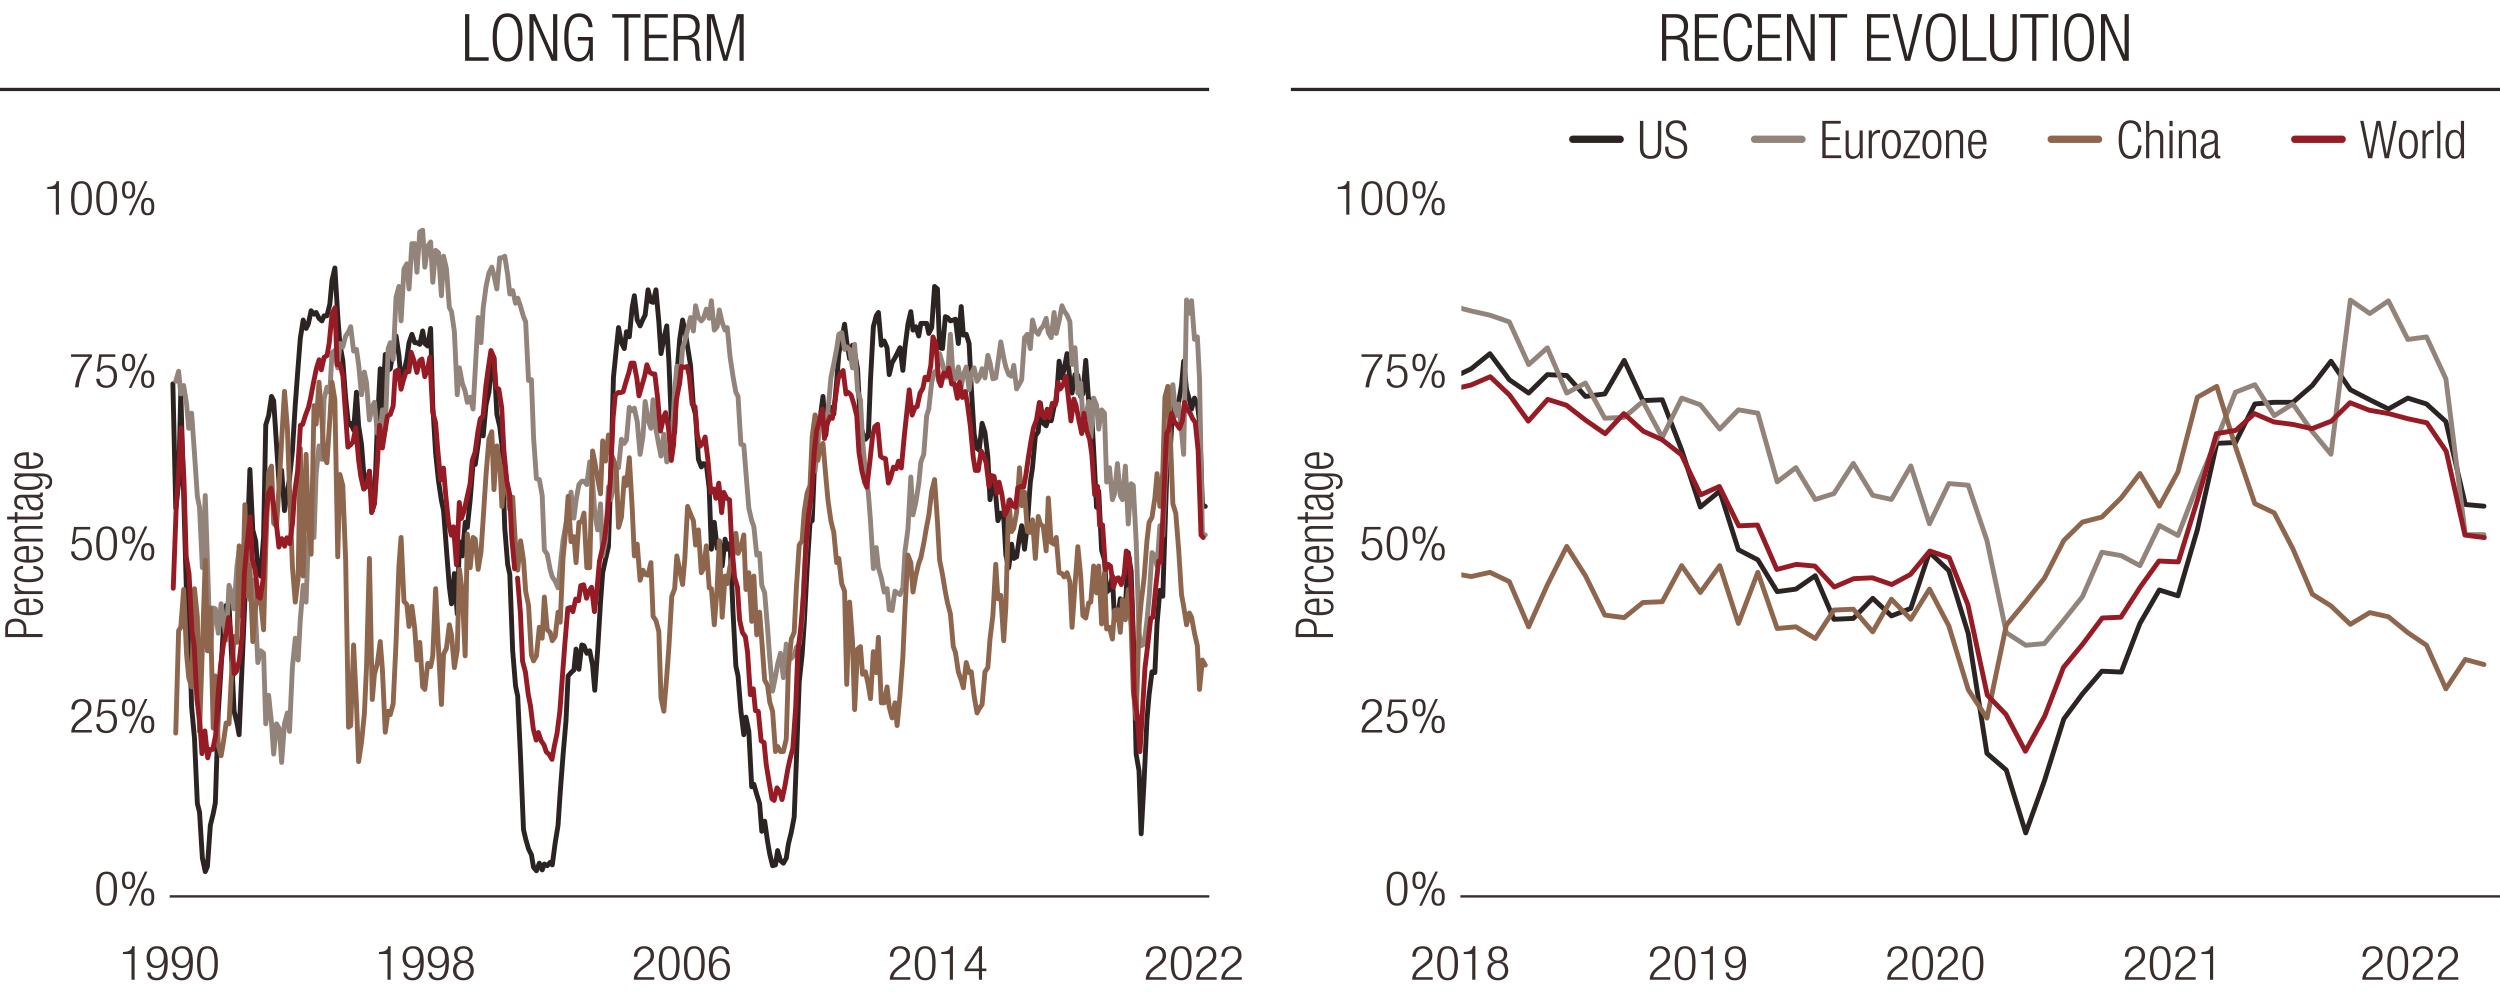 <?xml version="1.0" encoding="UTF-8"?>
<svg xmlns="http://www.w3.org/2000/svg" width="765" height="307.52" xmlns:xlink="http://www.w3.org/1999/xlink" viewBox="0 0 765 307.52">
  <defs>
    <style>
      .cls-1 {
        stroke-miterlimit: 10;
      }

      .cls-1, .cls-2, .cls-3, .cls-4, .cls-5, .cls-6, .cls-7, .cls-8, .cls-9, .cls-10, .cls-11 {
        fill: none;
      }

      .cls-1, .cls-3, .cls-6 {
        stroke: #2c2423;
      }

      .cls-2, .cls-3, .cls-4, .cls-5, .cls-6, .cls-8, .cls-9, .cls-10, .cls-11 {
        stroke-linejoin: round;
      }

      .cls-2, .cls-3, .cls-4, .cls-5, .cls-6, .cls-8, .cls-10, .cls-11 {
        stroke-linecap: round;
      }

      .cls-2, .cls-5, .cls-6, .cls-11 {
        stroke-width: 1.5px;
      }

      .cls-2, .cls-8 {
        stroke: #961b24;
      }

      .cls-3, .cls-4, .cls-8, .cls-10 {
        stroke-width: 2.25px;
      }

      .cls-12 {
        fill: #2c2423;
      }

      .cls-4, .cls-5 {
        stroke: #8e664d;
      }

      .cls-13 {
        clip-path: url(#clippath);
      }

      .cls-9 {
        stroke: #392e2d;
        stroke-width: .75px;
      }

      .cls-10, .cls-11 {
        stroke: #92847a;
      }

      .cls-14 {
        fill: #3a2e2d;
      }
    </style>
    <clipPath id="clippath">
      <rect class="cls-7" x="447.17" y="68.79" width="315.74" height="205.28"/>
    </clipPath>
  </defs>
  <g id="Recent">
    <g class="cls-13">
      <polyline class="cls-6" points="-1515.16 117.46 -1509.22 155.4 -1503.51 147.71 -1497.57 120.02 -1491.64 151.3 -1485.93 182.32 -1479.99 185.91 -1474.06 216.16 -1468.34 225.65 -1462.41 245.64 -1456.69 248.21 -1450.76 262.31 -1444.82 266.41 -1439.11 264.87 -1433.18 252.31 -1427.46 248.72 -1421.53 245.39 -1415.59 217.96 -1409.88 204.11 -1403.94 192.58 -1398.23 185.14 -1392.3 184.88 -1386.36 197.96 -1380.65 217.44 -1374.71 221.03 -1368.78 224.62 -1363.06 204.11 -1357.13 183.6 -1351.41 161.56 -1345.48 143.61 -1339.55 162.07 -1333.83 165.4 -1327.9 174.12 -1322.18 176.17 -1316.25 164.12 -1310.31 130.02 -1304.6 127.2 -1298.67 121.31 -1292.73 122.59 -1287.02 136.17 -1281.08 149.51 -1275.37 143.87 -1269.43 156.17 -1263.5 150.53 -1257.78 146.43 -1251.85 137.97 -1246.14 123.87 -1240.2 112.08 -1234.27 103.62 -1228.55 97.98 -1222.62 100.54 -1216.9 99.26 -1210.97 95.16 -1205.04 96.18 -1199.32 95.67 -1193.39 97.46 -1187.45 98.23 -1181.74 96.69 -1175.8 96.69 -1170.09 93.11 -1164.15 85.93 -1158.22 82.08 -1152.51 96.69 -1146.57 105.41 -1140.86 110.28 -1134.92 121.82 -1128.99 130.02 -1123.27 129.51 -1117.34 131.56 -1111.63 120.02 -1105.69 130.28 -1099.76 135.92 -1094.04 147.45 -1088.11 148.48 -1082.17 144.12 -1076.46 156.17 -1070.53 153.86 -1064.81 130.02 -1058.88 112.85 -1052.94 124.89 -1047.23 108.49 -1041.29 113.36 -1035.58 112.85 -1029.64 107.46 -1023.71 102.85 -1018 108.74 -1012.06 116.43 -1006.35 113.87 -1000.41 109.77 -994.48 104.9 -988.76 102.33 -982.83 104.9 -976.9 104.9 -971.18 105.41 -965.25 101.31 -959.53 105.15 -953.6 105.92 -947.66 100.54 -941.95 124.13 -936.01 138.74 -930.3 147.2 -924.37 153.09 -918.43 156.17 -912.72 167.96 -906.78 179.5 -901.07 184.63 -895.13 175.4 -889.2 187.7 -883.49 165.66 -877.55 170.02 -871.62 159.76 -865.9 161.3 -859.97 152.84 -854.25 141.81 -848.32 142.07 -842.38 135.92 -836.67 127.97 -830.74 133.35 -825.02 123.87 -819.09 120.02 -813.15 111.82 -807.44 109.51 -801.5 126.69 -795.57 130.53 -789.86 136.17 -783.92 161.56 -778.21 172.58 -772.27 175.66 -766.34 198.98 -760.62 209.75 -754.69 212.83 -748.97 231.8 -743.04 253.59 -737.11 256.41 -731.39 259.49 -725.46 261.28 -719.74 265.13 -713.81 266.15 -707.87 263.85 -702.16 265.9 -696.23 264.1 -690.29 264.61 -684.58 263.59 -678.64 264.36 -672.93 257.69 -666.99 252.31 -661.06 242.31 -655.34 230.77 -649.41 220.52 -643.7 206.68 -637.76 205.65 -631.83 204.88 -626.11 198.47 -620.18 204.62 -614.46 197.19 -608.53 197.45 -602.6 199.75 -596.88 198.98 -590.95 203.34 -585.01 211.03 -579.3 198.73 -573.36 184.12 -567.65 175.14 -561.71 171.04 -555.78 167.2 -550.07 147.45 -544.13 115.41 -538.42 106.69 -532.48 100.28 -526.55 104.9 -520.83 106.69 -514.9 101.57 -509.19 103.1 -503.25 94.13 -497.32 90.54 -491.6 97.98 -485.67 99.77 -479.73 97.72 -474.02 96.44 -468.09 88.75 -462.37 92.34 -456.44 92.59 -450.5 88.75 -444.79 98.49 -438.85 108.23 -433.14 103.62 -427.2 99.77 -421.27 110.79 -415.56 132.59 -409.62 132.33 -403.91 114.9 -397.97 103.87 -392.04 97.98 -386.32 100.8 -380.39 106.18 -374.46 111.82 -368.74 124.38 -362.81 126.95 -357.09 140.53 -351.16 142.84 -345.22 141.81 -339.51 142.07 -333.57 149.51 -327.86 167.96 -321.93 159.76 -315.99 167.71 -310.28 165.66 -304.34 173.09 -298.41 164.89 -292.69 167.96 -286.76 166.17 -281.05 186.94 -275.11 203.6 -269.18 206.68 -263.46 217.44 -257.53 224.62 -251.81 219.24 -245.88 223.6 -239.94 240.52 -234.23 239.75 -228.3 242.82 -222.58 245.64 -216.65 254.1 -210.71 251.03 -205 257.18 -199.06 261.03 -193.13 264.61 -187.42 264.36 -181.48 260 -175.77 263.08 -169.83 263.85 -163.9 262.31 -158.18 257.95 -152.25 254.36 -146.53 249.75 -140.6 232.83 -134.67 208.47 -128.95 200.27 -123.02 190.52 -117.3 173.86 -111.37 159.76 -105.43 159.25 -99.72 138.23 -93.79 127.97 -87.85 127.97 -82.14 121.31 -76.2 133.1 -70.49 125.41 -64.55 124.64 -58.62 126.69 -52.9 116.69 -46.97 108.23 -41.26 103.87 -35.32 99.26 -29.39 104.64 -23.67 109.77 -17.74 105.67 -12.02 107.97 -6.09 112.85 -.16 130.28 5.56 132.33 11.49 134.38 17.43 133.35 23.14 116.18 29.08 100.03 34.79 96.69 40.73 95.67 46.66 105.67 52.37 104.39 58.31 106.44 64.02 114.64 69.96 111.05 75.89 109.51 81.61 108.23 87.54 106.44 93.25 113.36 99.19 106.18 105.12 99.26 110.84 95.41 116.77 101.05 122.71 100.03 128.42 102.85 134.36 99 140.07 99 146 99 151.94 102.08 157.65 100.28 163.59 87.72 169.3 88.49 175.24 106.44 181.17 106.69 186.88 96.95 192.82 97.21 198.75 98.23 204.47 97.98 210.4 97.72 216.12 105.15 222.05 93.87 227.98 102.59 233.7 102.33 239.63 105.15 245.35 118.49 251.28 132.84 257.22 137.2 262.93 137.71 268.87 129.51 274.58 132.33 280.51 139.76 286.45 152.84 292.16 147.2 298.1 151.56 304.03 159.25 309.75 156.94 315.68 157.97 321.39 169.76 327.33 173.6 333.26 166.43 338.98 170.78 344.91 170.27 350.63 164.12 356.56 160.79 362.5 167.96 368.21 160.02 374.14 147.45 379.86 143.1 385.79 133.35 391.73 132.07 397.44 123.36 403.38 129.51 409.31 130.28 415.02 128.23 420.96 128.74 426.67 124.38 432.61 122.84 438.54 110.54 444.26 115.67 450.19 112.85 455.91 108.23 461.84 116.18 467.77 120.28 473.49 114.64 479.42 114.9 485.14 121.31 491.07 120.54 497.01 110.28 502.72 122.59 508.65 122.33 514.59 137.71 520.3 155.15 526.24 150.28 531.95 168.22 537.89 171.3 543.82 181.04 549.54 180.27 555.47 176.17 561.18 189.5 567.12 189.24 573.05 183.09 578.77 188.47 584.7 186.17 590.42 168.99 596.35 174.63 602.28 193.86 608 230.52 613.93 235.65 619.87 254.87 625.58 238.98 631.52 220.01 637.23 212.32 643.17 205.39 649.1 205.65 654.81 190.78 660.75 180.53 666.46 182.32 672.4 162.07 678.33 135.66 684.05 135.41 689.98 123.61 695.91 123.1 701.63 123.1 707.56 117.97 713.28 110.54 719.21 119.25 725.15 122.33 730.86 125.15 736.8 121.82 742.51 123.61 748.44 129 754.38 154.38 760.09 154.89"/>
      <polyline class="cls-11" points="-1509.22 116.69 -1503.51 113.61 -1497.57 120.54 -1491.64 117.97 -1485.93 123.61 -1479.99 131.05 -1474.06 126.43 -1468.34 138.74 -1462.41 151.81 -1456.69 155.15 -1450.76 173.6 -1444.82 151.56 -1439.11 171.55 -1433.18 199.24 -1427.46 185.91 -1421.53 186.17 -1415.59 193.6 -1409.88 184.63 -1403.94 188.73 -1398.23 195.65 -1392.3 178.99 -1386.36 181.04 -1380.65 186.17 -1374.71 173.09 -1368.78 168.48 -1363.06 174.12 -1357.13 167.96 -1351.41 166.43 -1345.48 183.35 -1339.55 177.45 -1333.83 189.24 -1327.9 202.57 -1322.18 198.98 -1316.25 199.75 -1310.31 221.29 -1304.6 212.57 -1298.67 221.03 -1292.73 230.52 -1287.02 221.29 -1281.08 222.83 -1275.37 233.08 -1269.43 221.29 -1263.5 217.96 -1257.78 223.6 -1251.85 204.11 -1246.14 195.14 -1240.2 201.8 -1234.27 189.5 -1228.55 178.99 -1222.62 184.12 -1216.9 165.4 -1210.97 157.71 -1205.04 164.38 -1199.32 144.89 -1193.39 136.43 -1187.45 140.53 -1181.74 122.07 -1175.8 118.49 -1170.09 120.02 -1164.15 107.97 -1158.22 107.21 -1152.51 112.59 -1146.57 105.15 -1140.86 106.18 -1134.92 102.85 -1128.99 101.57 -1123.27 100.03 -1117.34 107.46 -1111.63 106.95 -1105.69 111.56 -1099.76 120.79 -1094.04 113.87 -1088.11 117.2 -1082.17 128.48 -1076.46 124.38 -1070.53 123.1 -1064.81 132.59 -1058.88 132.33 -1052.94 125.41 -1047.23 131.56 -1041.29 106.69 -1035.58 104.9 -1029.64 110.03 -1023.71 91.05 -1018 87.72 -1012.06 98.23 -1006.35 82.34 -1000.41 80.8 -994.48 88.49 -988.76 74.65 -982.83 74.65 -976.9 83.36 -971.18 71.06 -965.25 70.54 -959.53 81.82 -953.6 75.42 -947.66 74.13 -941.95 86.44 -936.01 76.7 -930.3 77.47 -924.37 90.54 -918.43 78.49 -912.72 82.34 -906.78 94.13 -901.07 95.41 -895.13 101.57 -889.2 120.79 -883.49 112.59 -877.55 117.2 -871.62 119.77 -865.9 123.1 -859.97 121.56 -854.25 125.15 -848.32 113.1 -842.38 97.21 -836.67 104.9 -830.74 94.39 -825.02 87.72 -819.09 83.62 -813.15 81.82 -807.44 84.39 -801.5 88.49 -795.57 79 -789.86 79 -783.92 78.49 -778.21 84.13 -772.27 90.03 -766.34 89 -760.62 92.85 -754.69 91.31 -748.97 93.87 -743.04 96.95 -737.11 98.49 -731.39 116.43 -725.46 116.18 -719.74 133.87 -713.81 146.43 -707.87 146.69 -702.16 151.56 -696.23 168.22 -690.29 169.5 -684.58 174.12 -678.64 176.42 -672.93 177.71 -666.99 179.76 -661.06 173.35 -655.34 165.14 -649.41 160.27 -643.7 156.94 -637.76 150.53 -631.83 158.48 -626.11 153.09 -620.18 148.22 -614.46 147.2 -608.53 147.2 -602.6 148.22 -596.88 141.3 -590.95 147.2 -585.01 156.94 -579.3 162.07 -573.36 154.12 -567.65 170.02 -561.71 165.4 -555.78 148.99 -550.07 152.84 -544.13 149.51 -538.42 141.81 -532.48 143.1 -526.55 134.38 -520.83 135.66 -514.9 134.64 -509.19 124.64 -503.25 125.66 -497.32 124.89 -491.6 129 -485.67 138.99 -479.73 133.35 -474.02 122.84 -468.09 128.48 -462.37 131.05 -456.44 122.33 -450.5 131.3 -444.79 136.17 -438.85 139.51 -433.14 132.84 -427.2 141.3 -421.27 139.76 -415.56 135.66 -409.62 119.77 -403.91 112.08 -397.97 117.46 -392.04 106.44 -386.32 104.64 -380.39 100.8 -374.46 97.21 -368.74 101.31 -362.81 93.62 -357.09 97.21 -351.16 98.23 -345.22 97.46 -339.51 94.64 -333.57 97.46 -327.86 92.08 -321.93 101.05 -315.99 100.03 -310.28 94.9 -304.34 98.74 -298.41 101.05 -292.69 100.28 -286.76 109.26 -281.05 115.15 -275.11 120.02 -269.18 121.31 -263.46 135.92 -257.53 136.17 -251.81 144.63 -245.88 155.4 -239.94 159.25 -234.23 161.04 -228.3 169.76 -222.58 169.25 -216.65 178.99 -210.71 181.3 -205 192.06 -199.06 201.04 -193.13 211.29 -187.42 206.93 -181.48 203.09 -175.77 199.75 -169.83 207.19 -163.9 196.93 -158.18 199.24 -152.25 201.29 -146.53 200.27 -140.6 197.96 -134.67 196.93 -128.95 189.5 -123.02 175.91 -117.3 161.56 -111.37 155.4 -105.43 143.35 -99.72 144.12 -93.79 135.92 -87.85 126.95 -82.14 128.74 -76.2 130.53 -70.49 125.66 -64.55 115.67 -58.62 111.31 -52.9 106.69 -46.97 102.33 -41.26 101.82 -35.32 106.95 -29.39 106.18 -23.67 106.95 -17.74 112.59 -12.02 105.41 -6.09 119.51 -.16 122.33 5.56 134.89 11.49 144.38 17.43 150.79 23.14 159.25 29.08 173.86 34.79 167.45 40.73 173.6 46.66 176.68 52.37 181.04 58.31 180.01 64.02 186.42 69.96 186.68 75.89 180.78 81.61 181.3 87.54 181.81 93.25 179.76 99.19 168.48 105.12 161.81 110.84 145.92 116.77 157.45 122.71 153.61 128.42 147.97 134.35 141.3 140.07 138.99 146 127.2 151.94 125.15 157.65 116.95 163.59 113.87 169.3 113.1 175.24 108.23 181.17 111.31 186.88 115.41 192.82 115.41 198.75 102.33 204.47 116.69 210.4 115.92 216.12 112.33 222.05 118.49 227.98 114.64 233.7 112.33 239.63 119.25 245.35 114.38 251.28 112.59 257.22 116.69 262.93 115.67 268.87 112.85 274.58 115.67 280.51 108.74 286.45 111.05 292.16 115.92 298.1 115.67 304.03 111.05 309.75 104.64 315.68 109.51 321.39 112.33 327.33 114.64 333.26 115.15 338.98 111.82 344.91 119 350.63 117.46 356.56 116.18 362.5 103.36 368.21 102.33 374.14 106.69 379.86 97.98 385.79 101.31 391.73 102.33 397.44 100.8 403.38 99.77 409.31 97.46 415.02 101.82 420.96 103.36 426.67 95.67 432.61 102.08 438.54 98.23 444.26 93.62 450.19 95.16 455.91 96.44 461.84 98.49 467.77 111.56 473.49 106.44 479.42 120.28 485.14 117.2 491.07 127.97 497.01 127.71 502.72 122.84 508.65 133.87 514.59 121.82 520.3 123.87 526.24 131.3 531.95 125.41 537.89 126.43 543.82 147.45 549.54 143.1 555.47 152.84 561.18 151.04 567.12 141.81 573.05 151.56 578.77 152.84 584.7 142.58 590.42 160.27 596.35 147.97 602.28 148.48 608 165.4 613.93 193.6 619.87 197.45 625.58 196.93 631.52 189.76 637.23 182.58 643.17 168.99 649.1 170.02 654.81 173.09 660.75 160.79 666.46 163.86 672.4 148.48 678.33 134.38 684.05 120.02 689.98 117.72 695.91 127.2 701.63 123.61 707.56 132.07 713.28 138.99 719.21 91.82 725.15 95.93 730.86 92.08 736.8 103.87 742.51 103.1 748.44 115.92 754.38 163.61 760.09 163.61"/>
      <polyline class="cls-5" points="-1509.22 224.11 -1503.51 192.83 -1497.57 191.81 -1491.64 180.27 -1485.93 200.01 -1479.99 207.19 -1474.06 210.01 -1468.34 180.01 -1462.41 188.73 -1456.69 223.6 -1450.76 197.96 -1444.82 171.3 -1439.11 198.98 -1433.18 185.91 -1427.46 222.57 -1421.53 206.68 -1415.59 227.7 -1409.88 231.03 -1403.94 227.19 -1398.23 221.03 -1392.3 221.29 -1386.36 208.21 -1380.65 194.63 -1374.71 196.42 -1368.78 166.94 -1363.06 188.47 -1357.13 154.38 -1351.41 182.32 -1345.48 172.84 -1339.55 196.16 -1333.83 185.4 -1327.9 182.06 -1322.18 183.86 -1316.25 192.58 -1310.31 167.71 -1304.6 144.38 -1298.67 142.58 -1292.73 160.02 -1287.02 161.04 -1281.08 146.94 -1275.37 134.89 -1269.43 119.77 -1263.5 130.79 -1257.78 149.51 -1251.85 173.09 -1246.14 184.12 -1240.2 176.94 -1234.27 137.2 -1228.55 176.17 -1222.62 138.99 -1216.9 158.74 -1210.97 169.5 -1205.04 124.13 -1199.32 129.77 -1193.39 116.95 -1187.45 128.48 -1181.74 139.76 -1175.8 141.56 -1170.09 128.23 -1164.15 116.95 -1158.22 122.33 -1152.51 170.27 -1146.57 145.15 -1140.86 148.48 -1134.92 171.3 -1128.99 222.31 -1123.27 221.8 -1117.34 197.19 -1111.63 215.39 -1105.69 232.83 -1099.76 226.93 -1094.04 218.21 -1088.11 203.86 -1082.17 170.78 -1076.46 213.85 -1070.53 206.16 -1064.81 202.83 -1058.88 196.16 -1052.94 204.62 -1047.23 223.85 -1041.29 217.44 -1035.58 218.47 -1029.64 215.14 -1023.71 196.42 -1018 173.09 -1012.06 164.37 -1006.35 183.86 -1000.41 184.88 -994.48 191.55 -988.76 185.4 -982.83 192.32 -976.9 201.8 -971.18 196.42 -965.25 210.01 -959.53 210.78 -953.6 202.83 -947.66 203.86 -941.95 200.52 -936.01 180.01 -930.3 198.73 -924.37 215.39 -918.43 200.01 -912.72 198.22 -906.78 191.04 -901.07 194.11 -895.13 204.11 -889.2 198.73 -883.49 174.12 -877.55 181.04 -871.62 200.52 -865.9 163.35 -859.97 173.6 -854.25 164.37 -848.32 164.89 -842.38 174.12 -836.67 168.73 -830.74 158.74 -825.02 145.15 -819.09 134.38 -813.15 132.07 -807.44 149.76 -801.5 136.43 -795.57 141.3 -789.86 154.89 -783.92 142.33 -778.21 150.27 -772.27 155.91 -766.34 152.07 -760.62 166.94 -754.69 174.37 -748.97 165.4 -743.04 171.3 -737.11 180.78 -731.39 185.14 -725.46 200.27 -719.74 202.06 -713.81 200.52 -707.87 191.81 -702.16 195.14 -696.23 182.58 -690.29 192.58 -684.58 193.34 -678.64 195.91 -672.93 194.63 -666.99 187.19 -661.06 190.27 -655.34 170.53 -649.41 161.3 -643.7 151.81 -637.76 165.66 -631.83 164.12 -626.11 172.07 -620.18 159.76 -614.46 159.5 -608.53 156.94 -602.6 173.6 -596.88 173.6 -590.95 137.97 -585.01 141.3 -579.3 146.43 -573.36 151.04 -567.65 134.89 -561.71 141.05 -555.78 133.1 -550.07 138.48 -544.13 140.53 -538.42 143.87 -532.48 161.3 -526.55 158.22 -520.83 146.17 -514.9 148.48 -509.19 140.02 -503.25 155.4 -497.32 170.02 -491.6 166.43 -485.67 177.45 -479.73 174.37 -474.02 175.66 -468.09 175.91 -462.37 172.07 -456.44 188.47 -450.5 189.76 -444.79 193.09 -438.85 213.34 -433.14 217.44 -427.2 206.68 -421.27 197.7 -415.56 182.32 -409.62 180.01 -403.91 170.02 -397.97 174.37 -392.04 178.73 -386.32 171.3 -380.39 154.89 -374.46 157.2 -368.74 159.25 -362.81 166.68 -357.09 162.07 -351.16 175.14 -345.22 173.86 -339.51 166.94 -333.57 179.76 -327.86 180.01 -321.93 191.04 -315.99 179.76 -310.28 165.4 -304.34 188.73 -298.41 176.17 -292.69 178.48 -286.76 173.09 -281.05 169.76 -275.11 163.09 -269.18 169.25 -263.46 167.45 -257.53 163.61 -251.81 180.27 -245.88 175.14 -239.94 190.01 -234.23 176.17 -228.3 194.11 -222.58 187.19 -216.65 195.91 -210.71 207.96 -205 209.5 -199.06 214.62 -193.13 217.44 -187.42 229.75 -181.48 228.21 -175.77 229.75 -169.83 229.75 -163.9 225.9 -158.18 204.11 -152.25 195.4 -146.53 193.34 -140.6 180.01 -134.67 166.68 -128.95 165.4 -123.02 156.43 -117.3 150.79 -111.37 148.48 -105.43 133.61 -99.72 126.95 -93.79 140.79 -87.85 136.94 -82.14 135.66 -76.2 145.92 -70.49 153.09 -64.55 159.25 -58.62 162.84 -52.9 172.07 -46.97 170.78 -41.26 178.48 -35.32 180.78 -29.39 209.24 -23.67 184.12 -17.74 196.16 -12.02 216.93 -6.09 198.47 -.16 197.7 5.56 206.16 11.49 205.39 17.43 209.5 23.14 213.6 29.08 199.24 34.79 205.65 40.73 194.88 46.66 214.88 52.37 214.88 58.31 210.01 64.02 216.16 69.96 219.49 75.89 214.88 81.61 221.8 87.54 212.57 93.25 200.78 99.19 185.91 105.12 169.76 110.84 172.07 116.77 181.04 122.71 175.91 128.42 172.32 134.35 170.53 140.07 166.17 146 161.04 151.94 157.71 157.65 150.27 163.59 146.69 169.3 159.5 175.24 171.3 181.17 175.66 186.88 181.04 192.82 184.37 198.75 187.7 204.47 197.7 210.4 199.5 216.12 205.39 222.05 207.96 227.98 210.26 233.7 202.57 239.63 205.65 245.35 205.39 251.28 212.83 257.22 217.96 262.93 216.67 268.87 215.39 274.58 205.39 280.51 204.11 286.45 195.4 292.16 188.22 298.1 172.58 304.03 183.09 309.75 182.06 315.68 195.91 321.39 185.65 327.33 153.09 333.26 162.58 338.98 161.56 344.91 156.68 350.63 143.1 356.56 154.63 362.5 150.53 368.21 162.58 374.14 162.84 379.86 158.99 385.79 170.78 391.73 157.97 397.44 160.27 403.38 161.04 409.31 168.48 415.02 152.33 420.96 165.91 426.67 166.43 432.61 164.37 438.54 175.14 444.26 175.4 450.19 176.42 455.91 175.14 461.84 177.96 467.77 191.81 473.49 178.99 479.42 167.2 485.14 176.17 491.07 188.22 497.01 188.99 502.72 184.37 508.65 184.12 514.59 173.09 520.3 181.3 526.24 173.09 531.95 190.78 537.89 175.14 543.82 192.32 549.54 191.81 555.47 195.4 561.18 186.68 567.12 186.42 573.05 193.34 578.77 183.35 584.7 189.5 590.42 180.27 596.35 191.55 602.28 211.03 608 219.75 613.93 191.29 619.87 184.12 625.58 176.94 631.52 165.4 637.23 159.76 643.17 158.22 649.1 152.33 654.81 144.89 660.75 154.89 666.46 144.38 672.4 121.56 678.33 118.23 684.05 136.69 689.98 154.12 695.91 156.94 701.63 167.96 707.56 181.81 713.28 185.4 719.21 191.04 725.15 187.45 730.86 188.73 736.8 193.6 742.51 197.45 748.44 210.78 754.38 201.8 760.09 203.34"/>
      <polyline class="cls-2" points="-754.8 176.81 -748.86 187.32 -742.93 202.19 -737.22 205.52 -731.28 212.44 -725.57 215.78 -719.63 222.96 -713.7 226.29 -707.98 223.98 -702.05 226.54 -696.34 227.83 -690.4 229.88 -684.47 230.65 -678.75 232.18 -672.82 228.34 -667.1 224.24 -661.17 217.31 -655.23 205.27 -649.52 196.55 -643.59 186.04 -637.65 185.78 -631.94 187.06 -626 183.22 -620.29 183.73 -614.35 179.12 -608.42 178.86 -602.71 182.96 -596.77 180.91 -591.06 179.63 -585.12 187.06 -579.19 181.68 -573.47 171.68 -567.54 167.84 -561.82 165.02 -555.89 157.58 -549.96 147.33 -544.24 127.84 -538.31 120.92 -532.37 120.15 -526.66 120.15 -520.72 119.9 -515.01 116.82 -509.08 114 -503.14 111.18 -497.43 111.18 -491.49 115.79 -485.78 121.18 -479.84 118.1 -473.91 115.02 -468.19 111.69 -462.26 114 -456.55 114.51 -450.61 114.51 -444.68 121.95 -438.96 131.94 -433.03 127.84 -427.09 126.3 -421.38 130.92 -415.45 140.92 -409.73 136.3 -403.8 122.46 -397.86 117.84 -392.15 112.2 -386.21 112.46 -380.5 112.2 -374.57 115.02 -368.63 123.74 -362.92 124.51 -356.98 132.97 -351.05 136.56 -345.33 135.53 -339.4 133.74 -333.68 140.92 -327.75 150.66 -321.82 149.63 -316.1 152.45 -310.17 147.84 -304.45 156.81 -298.52 150.66 -292.58 152.45 -286.87 152.97 -280.94 166.3 -275.22 176.55 -269.29 179.63 -263.35 189.63 -257.64 193.47 -251.7 194.75 -245.77 199.37 -240.05 212.44 -234.12 210.65 -228.41 217.31 -222.47 217.57 -216.54 226.54 -210.82 227.06 -204.89 233.72 -199.17 239.11 -193.24 244.23 -187.31 244.75 -181.59 240.9 -175.66 242.18 -169.94 244.49 -164.01 240.39 -158.07 235.26 -152.36 232.18 -146.42 228.85 -140.49 216.29 -134.78 199.37 -128.84 192.45 -123.13 181.68 -117.19 167.32 -111.26 157.07 -105.54 151.43 -99.61 138.1 -93.9 131.94 -87.96 128.87 -82.03 125.28 -76.31 134.25 -70.38 129.64 -64.66 127.59 -58.73 128.1 -52.79 122.46 -47.08 116.05 -41.15 114.51 -35.21 113.49 -29.5 120.66 -23.56 120.15 -17.85 120.92 -11.91 123.74 -5.98 127.33 -.27 138.35 5.67 143.99 11.38 147.58 17.32 149.12 23.25 141.69 28.97 133.48 34.9 130.66 40.62 129.89 46.55 139.64 52.48 140.15 58.2 140.4 64.13 147.84 70.07 146.3 75.78 142.97 81.72 143.48 87.43 141.17 93.36 143.22 99.3 133.74 105.01 125.54 110.95 119.38 116.66 127.07 122.6 124.77 128.53 124.51 134.25 120.41 140.18 118.87 146.11 115.54 151.83 116.31 157.76 111.95 163.48 103.23 169.41 105.28 175.35 116.56 181.06 118.1 186.99 114.26 192.71 115.02 198.64 112.72 204.58 117.59 210.29 117.59 216.23 121.95 221.94 117.08 227.88 121.69 233.81 119.9 239.52 123.74 245.46 130.41 251.39 139.89 257.11 143.99 263.04 143.99 268.76 138.1 274.69 139.12 280.62 141.69 286.34 148.86 292.27 145.53 297.99 145.79 303.92 150.92 309.86 147.58 315.57 151.43 321.5 157.58 327.22 155.79 333.15 152.97 339.09 154.76 344.8 155.27 350.74 149.38 356.67 148.86 362.39 149.12 368.32 145.79 374.03 139.64 379.97 134.25 385.9 130.92 391.62 128.61 397.55 123.23 403.27 126.82 409.2 127.84 415.13 125.28 420.85 127.84 426.78 123.48 432.5 124 438.43 117.08 444.37 119.13 450.08 117.84 456.02 115.28 461.95 120.92 467.66 128.87 473.6 122.2 479.31 124 485.25 128.61 491.18 132.71 496.9 126.56 502.83 131.94 508.54 134.51 514.48 139.12 520.41 151.43 526.13 148.86 532.06 160.91 537.78 160.66 543.71 174.25 549.65 172.71 555.36 173.22 561.29 179.63 567.23 177.07 572.94 176.81 578.88 178.86 584.59 175.78 590.53 168.61 596.46 170.66 602.17 185.01 608.11 212.7 613.82 218.6 619.76 229.88 625.69 219.11 631.41 204.24 637.34 197.06 643.28 189.11 648.99 188.86 654.92 179.63 660.64 171.68 666.57 171.94 672.51 152.71 678.22 132.71 684.16 131.69 689.87 126.56 695.8 129.12 701.74 129.89 707.45 131.18 713.39 128.87 719.1 123.23 725.04 125.54 730.97 126.56 736.69 128.1 742.62 129.38 748.55 138.1 754.27 163.73 760.2 164.5"/>
    </g>
  </g>
  <g id="Long_term" data-name="Long term">
    <polyline class="cls-6" points="52.9 117.45 53.78 155.47 54.66 147.77 55.32 120.02 56.2 151.36 57.09 182.45 57.75 186.04 58.63 216.36 59.51 225.86 60.39 245.9 61.05 248.47 61.93 262.6 62.81 266.71 63.47 265.16 64.36 252.58 65.24 248.98 65.9 245.64 66.78 218.15 67.66 204.28 68.32 192.72 69.2 185.27 70.08 185.01 70.74 198.12 71.63 217.64 72.51 221.24 73.17 224.83 74.05 204.28 74.93 183.73 75.81 161.64 76.47 143.66 77.35 162.15 78.23 165.49 78.9 174.23 79.78 176.28 80.66 164.21 81.32 130.04 82.2 127.21 83.08 121.31 83.74 122.59 84.62 136.21 85.5 149.56 86.17 143.91 87.05 156.24 87.93 150.59 88.59 146.48 89.47 138 90.35 123.87 91.23 112.06 91.89 103.58 92.77 97.93 93.66 100.5 94.32 99.21 95.2 95.1 96.08 96.13 96.74 95.62 97.62 97.41 98.5 98.19 99.16 96.64 100.04 96.64 100.93 93.05 101.59 85.85 102.47 82 103.35 96.64 104.01 105.38 104.89 110.26 105.77 121.82 106.65 130.04 107.31 129.53 108.2 131.58 109.08 120.02 109.74 130.3 110.62 135.95 111.5 147.51 112.16 148.54 113.04 144.17 113.92 156.24 114.58 153.93 115.47 130.04 116.35 112.83 117.01 124.9 117.89 108.46 118.77 113.34 119.43 112.83 120.31 107.43 121.19 102.81 122.07 108.72 122.73 116.42 123.62 113.86 124.5 109.75 125.16 104.86 126.04 102.3 126.92 104.86 127.58 104.86 128.46 105.38 129.34 101.27 130 105.12 130.89 105.89 131.77 100.5 132.43 124.13 133.31 138.77 134.19 147.25 135.07 153.16 135.73 156.24 136.61 168.06 137.5 179.62 138.16 184.76 139.04 175.51 139.92 187.84 140.58 165.75 141.46 170.12 142.34 159.84 143 161.38 143.88 152.9 144.76 141.86 145.43 142.11 146.31 135.95 147.19 127.98 147.85 133.38 148.73 123.87 149.61 120.02 150.49 111.8 151.15 109.49 152.03 126.7 152.92 130.55 153.58 136.21 154.46 161.64 155.34 172.68 156 175.77 156.88 199.14 157.76 209.93 158.42 213.02 159.3 232.03 160.19 253.86 160.85 256.69 161.73 259.77 162.61 261.57 163.27 265.42 164.15 266.45 165.03 264.14 165.91 266.19 166.57 264.39 167.46 264.91 168.34 263.88 169 264.65 169.88 257.97 170.76 252.58 171.42 242.56 172.3 231 173.18 220.72 173.84 206.85 174.73 205.82 175.61 205.05 176.27 198.63 177.15 204.8 178.03 197.35 178.69 197.6 179.57 199.91 180.45 199.14 181.33 203.51 182 211.22 182.88 198.89 183.76 184.24 184.42 175.25 185.3 171.14 186.18 167.29 186.84 147.51 187.72 115.4 188.6 106.66 189.27 100.24 190.15 104.86 191.03 106.66 191.69 101.52 192.57 103.07 193.45 94.08 194.11 90.48 194.99 97.93 195.87 99.73 196.76 97.67 197.42 96.39 198.3 88.68 199.18 92.28 199.84 92.53 200.72 88.68 201.6 98.44 202.26 108.2 203.14 103.58 204.03 99.73 204.69 110.77 205.57 132.61 206.45 132.35 207.11 114.88 207.99 103.84 208.87 97.93 209.53 100.75 210.41 106.15 211.3 111.8 212.18 124.39 212.84 126.96 213.72 140.57 214.6 142.88 215.26 141.86 216.14 142.11 217.02 149.56 217.68 168.06 218.57 159.84 219.45 167.8 220.11 165.75 220.99 173.2 221.87 164.98 222.53 168.06 223.41 166.26 224.29 187.07 225.17 203.77 225.84 206.85 226.72 217.64 227.6 224.83 228.26 219.44 229.14 223.81 230.02 240.76 230.68 239.99 231.56 243.07 232.44 245.9 233.11 254.38 233.99 251.29 234.87 257.46 235.53 261.31 236.41 264.91 237.29 264.65 237.95 260.28 238.83 263.37 239.71 264.14 240.6 262.6 241.26 258.23 242.14 254.63 243.02 250.01 243.68 233.05 244.56 208.65 245.44 200.43 246.1 190.67 246.98 173.97 247.87 159.84 248.53 159.33 249.41 138.26 250.29 127.98 250.95 127.98 251.83 121.31 252.71 133.12 253.37 125.42 254.25 124.65 255.14 126.7 256.02 116.68 256.68 108.2 257.56 103.84 258.44 99.21 259.1 104.61 259.98 109.75 260.86 105.64 261.52 107.95 262.41 112.83 263.29 130.3 263.95 132.35 264.83 134.41 265.71 133.38 266.37 116.17 267.25 99.98 268.13 96.64 268.79 95.62 269.68 105.64 270.56 104.35 271.44 106.41 272.1 114.63 272.98 111.03 273.86 109.49 274.52 108.2 275.4 106.41 276.28 113.34 276.94 106.15 277.83 99.21 278.71 95.36 279.37 101.01 280.25 99.98 281.13 102.81 281.79 98.96 282.67 98.96 283.55 98.96 284.21 102.04 285.1 100.24 285.98 87.65 286.86 88.42 287.52 106.41 288.4 106.66 289.28 96.9 289.94 97.16 290.82 98.19 291.71 97.93 292.37 97.67 293.25 105.12 294.13 93.82 294.79 102.55 295.67 102.3 296.55 105.12 297.21 118.48 298.09 132.87 298.97 137.23 299.64 137.75 300.52 129.53 301.4 132.35 302.28 139.8 302.94 152.9 303.82 147.25 304.7 151.62 305.36 159.33 306.24 157.01 307.13 158.04 307.79 169.86 308.67 173.71 309.55 166.52 310.21 170.89 311.09 170.37 311.97 164.21 312.63 160.87 313.51 168.06 314.4 160.1 315.28 147.51 315.94 143.14 316.82 133.38 317.7 132.1 318.36 123.36 319.24 129.53 320.12 130.3 320.78 128.24 321.67 128.76 322.55 124.39 323.21 122.85 324.09 110.52 324.97 115.65 325.63 112.83 326.51 108.2 327.39 116.17 328.05 120.28 328.94 114.63 329.82 114.88 330.7 121.31 331.36 120.53 332.24 110.26 333.12 122.59 333.78 122.33 334.66 137.75 335.54 155.22 336.21 150.33 337.09 168.32 337.97 171.4 338.63 181.16 339.51 180.39 340.39 176.28 341.05 189.64 341.93 189.38 342.81 183.22 343.48 188.61 344.36 186.3 345.24 169.09 346.12 174.74 346.78 194.01 347.66 230.74 348.54 235.88 349.2 255.15 350.08 239.22 350.97 220.21 351.63 212.5 352.51 205.57 353.39 205.82 354.05 190.92 354.93 180.65 355.81 182.45 356.47 162.15 357.35 135.69 358.24 135.43 358.9 123.62 359.78 123.1 360.66 123.1 361.54 117.97 362.2 110.52 363.08 119.25 363.96 122.33 364.62 125.16 365.51 121.82 366.39 123.62 367.05 129.01 367.93 154.44 368.81 154.96"/>
    <polyline class="cls-11" points="53.78 116.68 54.66 113.6 55.32 120.53 56.2 117.97 57.09 123.62 57.75 131.07 58.63 126.44 59.51 138.77 60.39 151.88 61.05 155.22 61.93 173.71 62.81 151.62 63.47 171.66 64.36 199.4 65.24 186.04 65.9 186.3 66.78 193.75 67.66 184.76 68.32 188.87 69.2 195.8 70.08 179.11 70.74 181.16 71.63 186.3 72.51 173.2 73.17 168.57 74.05 174.23 74.93 168.06 75.81 166.52 76.47 183.47 77.35 177.56 78.23 189.38 78.9 202.74 79.78 199.14 80.66 199.91 81.32 221.49 82.2 212.76 83.08 221.24 83.74 230.74 84.62 221.49 85.5 223.03 86.17 233.31 87.05 221.49 87.93 218.15 88.59 223.81 89.47 204.28 90.35 195.29 91.23 201.97 91.89 189.64 92.77 179.11 93.66 184.24 94.32 165.49 95.2 157.78 96.08 164.46 96.74 144.94 97.62 136.46 98.5 140.57 99.16 122.08 100.04 118.48 100.93 120.02 101.59 107.95 102.47 107.18 103.35 112.57 104.01 105.12 104.89 106.15 105.77 102.81 106.65 101.52 107.31 99.98 108.2 107.43 109.08 106.92 109.74 111.54 110.62 120.79 111.5 113.86 112.16 117.2 113.04 128.5 113.92 124.39 114.58 123.1 115.47 132.61 116.35 132.35 117.01 125.42 117.89 131.58 118.77 106.66 119.43 104.86 120.31 110 121.19 90.99 122.07 87.65 122.73 98.19 123.62 82.26 124.5 80.72 125.16 88.42 126.04 74.55 126.92 74.55 127.58 83.29 128.46 70.95 129.34 70.44 130 81.74 130.89 75.32 131.77 74.04 132.43 86.37 133.31 76.61 134.19 77.38 135.07 90.48 135.73 78.4 136.61 82.26 137.5 94.08 138.16 95.36 139.04 101.52 139.92 120.79 140.58 112.57 141.46 117.2 142.34 119.76 143 123.1 143.88 121.56 144.76 125.16 145.43 113.09 146.31 97.16 147.19 104.86 147.85 94.33 148.73 87.65 149.61 83.54 150.49 81.74 151.15 84.31 152.03 88.42 152.92 78.92 153.58 78.92 154.46 78.4 155.34 84.06 156 89.96 156.88 88.94 157.76 92.79 158.42 91.25 159.3 93.82 160.19 96.9 160.85 98.44 161.73 116.42 162.61 116.17 163.27 133.89 164.15 146.48 165.03 146.74 165.91 151.62 166.57 168.32 167.46 169.6 168.34 174.23 169 176.54 169.88 177.82 170.76 179.88 171.42 173.45 172.3 165.23 173.18 160.35 173.84 157.01 174.73 150.59 175.61 158.55 176.27 153.16 177.15 148.28 178.03 147.25 178.69 147.25 179.57 148.28 180.45 141.34 181.33 147.25 182 157.01 182.88 162.15 183.76 154.19 184.42 170.12 185.3 165.49 186.18 149.05 186.84 152.9 187.72 149.56 188.6 141.86 189.27 143.14 190.15 134.41 191.03 135.69 191.69 134.66 192.57 124.65 193.45 125.67 194.11 124.9 194.99 129.01 195.87 139.03 196.76 133.38 197.42 122.85 198.3 128.5 199.18 131.07 199.84 122.33 200.72 131.32 201.6 136.21 202.26 139.54 203.14 132.87 204.03 141.34 204.69 139.8 205.57 135.69 206.45 119.76 207.11 112.06 207.99 117.45 208.87 106.41 209.53 104.61 210.41 100.75 211.3 97.16 212.18 101.27 212.84 93.56 213.72 97.16 214.6 98.19 215.26 97.41 216.14 94.59 217.02 97.41 217.68 92.02 218.57 101.01 219.45 99.98 220.11 94.85 220.99 98.7 221.87 101.01 222.53 100.24 223.41 109.23 224.29 115.14 225.17 120.02 225.84 121.31 226.72 135.95 227.6 136.21 228.26 144.68 229.14 155.47 230.02 159.33 230.68 161.12 231.56 169.86 232.44 169.34 233.11 179.11 233.99 181.42 234.87 192.21 235.53 201.2 236.41 211.47 237.29 207.11 237.95 203.25 238.83 199.91 239.71 207.36 240.6 197.09 241.26 199.4 242.14 201.46 243.02 200.43 243.68 198.12 244.56 197.09 245.44 189.64 246.1 176.02 246.98 161.64 247.87 155.47 248.53 143.4 249.41 144.17 250.29 135.95 250.95 126.96 251.83 128.76 252.71 130.55 253.37 125.67 254.25 115.65 255.14 111.29 256.02 106.66 256.68 102.3 257.56 101.78 258.44 106.92 259.1 106.15 259.98 106.92 260.86 112.57 261.52 105.38 262.41 119.51 263.29 122.33 263.95 134.92 264.83 144.43 265.71 150.85 266.37 159.33 267.25 173.97 268.13 167.55 268.79 173.71 269.68 176.79 270.56 181.16 271.44 180.13 272.1 186.56 272.98 186.81 273.86 180.9 274.52 181.42 275.4 181.93 276.28 179.88 276.94 168.57 277.83 161.89 278.71 145.97 279.37 157.53 280.25 153.67 281.13 148.02 281.79 141.34 282.67 139.03 283.55 127.21 284.21 125.16 285.1 116.94 285.98 113.86 286.86 113.09 287.52 108.2 288.4 111.29 289.28 115.4 289.94 115.4 290.82 102.3 291.71 116.68 292.37 115.91 293.25 112.31 294.13 118.48 294.79 114.63 295.67 112.31 296.55 119.25 297.21 114.37 298.09 112.57 298.97 116.68 299.64 115.65 300.52 112.83 301.4 115.65 302.28 108.72 302.94 111.03 303.82 115.91 304.7 115.65 305.36 111.03 306.24 104.61 307.13 109.49 307.79 112.31 308.67 114.63 309.55 115.14 310.21 111.8 311.09 118.99 311.97 117.45 312.63 116.17 313.51 103.32 314.4 102.3 315.28 106.66 315.94 97.93 316.82 101.27 317.7 102.3 318.36 100.75 319.24 99.73 320.12 97.41 320.78 101.78 321.67 103.32 322.55 95.62 323.21 102.04 324.09 98.19 324.97 93.56 325.63 95.1 326.51 96.39 327.39 98.44 328.05 111.54 328.94 106.41 329.82 120.28 330.7 117.2 331.36 127.98 332.24 127.73 333.12 122.85 333.78 133.89 334.66 121.82 335.54 123.87 336.21 131.32 337.09 125.42 337.97 126.44 338.63 147.51 339.51 143.14 340.39 152.9 341.05 151.11 341.93 141.86 342.81 151.62 343.48 152.9 344.36 142.63 345.24 160.35 346.12 148.02 346.78 148.54 347.66 165.49 348.54 193.75 349.2 197.6 350.08 197.09 350.97 189.9 351.63 182.7 352.51 169.09 353.39 170.12 354.05 173.2 354.93 160.87 355.81 163.95 356.47 148.54 357.35 134.41 358.24 120.02 358.9 117.71 359.78 127.21 360.66 123.62 361.54 132.1 362.2 139.03 363.08 91.76 363.96 95.87 364.62 92.02 365.51 103.84 366.39 103.07 367.05 115.91 367.93 163.69 368.81 163.69"/>
    <polyline class="cls-5" points="53.78 224.32 54.66 192.98 55.32 191.95 56.2 180.39 57.09 200.17 57.75 207.36 58.63 210.19 59.51 180.13 60.39 188.87 61.05 223.81 61.93 198.12 62.81 171.4 63.47 199.14 64.36 186.04 65.24 222.78 65.9 206.85 66.78 227.92 67.66 231.26 68.32 227.4 69.2 221.24 70.08 221.49 70.74 208.39 71.63 194.78 72.51 196.57 73.17 167.03 74.05 188.61 74.93 154.44 75.81 182.45 76.47 172.94 77.35 196.32 78.23 185.53 78.9 182.19 79.78 183.99 80.66 192.72 81.32 167.8 82.2 144.43 83.08 142.63 83.74 160.1 84.62 161.12 85.5 146.99 86.17 134.92 87.05 119.76 87.93 130.81 88.59 149.56 89.47 173.2 90.35 184.24 91.23 177.05 91.89 137.23 92.77 176.28 93.66 139.03 94.32 158.81 95.2 169.6 96.08 124.13 96.74 129.78 97.62 116.94 98.5 128.5 99.16 139.8 100.04 141.6 100.93 128.24 101.59 116.94 102.47 122.33 103.35 170.37 104.01 145.2 104.89 148.54 105.77 171.4 106.65 222.52 107.31 222.01 108.2 197.35 109.08 215.58 109.74 233.05 110.62 227.14 111.5 218.41 112.16 204.02 113.04 170.89 113.92 214.04 114.58 206.34 115.47 203 116.35 196.32 117.01 204.8 117.89 224.06 118.77 217.64 119.43 218.67 120.31 215.33 121.19 196.57 122.07 173.2 122.73 164.46 123.62 183.99 124.5 185.01 125.16 191.69 126.04 185.53 126.92 192.46 127.58 201.97 128.46 196.57 129.34 210.19 130 210.96 130.89 203 131.77 204.02 132.43 200.68 133.31 180.13 134.19 198.89 135.07 215.58 135.73 200.17 136.61 198.37 137.5 191.18 138.16 194.26 139.04 204.28 139.92 198.89 140.58 174.23 141.46 181.16 142.34 200.68 143 163.44 143.88 173.71 144.76 164.46 145.43 164.98 146.31 174.23 147.19 168.83 147.85 158.81 148.73 145.2 149.61 134.41 150.49 132.09 151.15 149.82 152.03 136.46 152.92 141.34 153.58 154.96 154.46 142.37 155.34 150.33 156 155.99 156.88 152.13 157.76 167.03 158.42 174.48 159.3 165.49 160.19 171.4 160.85 180.9 161.73 185.27 162.61 200.43 163.27 202.23 164.15 200.68 165.03 191.95 165.91 195.29 166.57 182.7 167.46 192.72 168.34 193.49 169 196.06 169.88 194.78 170.76 187.33 171.42 190.41 172.3 170.63 173.18 161.38 173.84 151.88 174.73 165.75 175.61 164.21 176.27 172.17 177.15 159.84 178.03 159.58 178.69 157.01 179.57 173.71 180.45 173.71 181.33 138 182 141.34 182.88 146.48 183.76 151.1 184.42 134.92 185.3 141.09 186.18 133.12 186.84 138.52 187.72 140.57 188.6 143.91 189.27 161.38 190.15 158.3 191.03 146.22 191.69 148.54 192.57 140.06 193.45 155.47 194.11 170.11 194.99 166.52 195.87 177.56 196.76 174.48 197.42 175.77 198.3 176.02 199.18 172.17 199.84 188.61 200.72 189.9 201.6 193.24 202.26 213.53 203.14 217.64 204.03 206.85 204.69 197.86 205.57 182.45 206.45 180.13 207.11 170.11 207.99 174.48 208.87 178.85 209.53 171.4 210.41 154.96 211.3 157.27 212.18 159.33 212.84 166.78 213.72 162.15 214.6 175.25 215.26 173.97 216.14 167.03 217.02 179.88 217.68 180.13 218.57 191.18 219.45 179.88 220.11 165.49 220.99 188.87 221.87 176.28 222.53 178.59 223.41 173.2 224.29 169.86 225.17 163.18 225.84 169.34 226.72 167.55 227.6 163.69 228.26 180.39 229.14 175.25 230.02 190.15 230.68 176.28 231.56 194.26 232.44 187.33 233.11 196.06 233.99 208.13 234.87 209.68 235.53 214.81 236.41 217.64 237.29 229.97 237.95 228.43 238.83 229.97 239.71 229.97 240.6 226.12 241.26 204.28 242.14 195.55 243.02 193.49 243.68 180.13 244.56 166.78 245.44 165.49 246.1 156.5 246.98 150.85 247.87 148.54 248.53 133.64 249.41 126.96 250.29 140.83 250.95 136.98 251.83 135.69 252.71 145.97 253.37 153.16 254.25 159.33 255.14 162.92 256.02 172.17 256.68 170.89 257.56 178.59 258.44 180.9 259.1 209.42 259.98 184.24 260.86 196.32 261.52 217.13 262.41 198.63 263.29 197.86 263.95 206.34 264.83 205.57 265.71 209.68 266.37 213.79 267.25 199.4 268.13 205.82 268.79 195.03 269.68 215.07 270.56 215.07 271.44 210.19 272.1 216.36 272.98 219.69 273.86 215.07 274.52 222.01 275.4 212.76 276.28 200.94 276.94 186.04 277.83 169.86 278.71 172.17 279.37 181.16 280.25 176.02 281.13 172.43 281.79 170.63 282.67 166.26 283.55 161.12 284.21 157.78 285.1 150.33 285.98 146.74 286.86 159.58 287.52 171.4 288.4 175.77 289.28 181.16 289.94 184.5 290.82 187.84 291.71 197.86 292.37 199.66 293.25 205.57 294.13 208.13 294.79 210.45 295.67 202.74 296.55 205.82 297.21 205.57 298.09 213.02 298.97 218.15 299.64 216.87 300.52 215.58 301.4 205.57 302.28 204.28 302.94 195.55 303.82 188.35 304.7 172.68 305.36 183.22 306.24 182.19 307.13 196.06 307.79 185.79 308.67 153.16 309.55 162.66 310.21 161.64 311.09 156.76 311.97 143.14 312.63 154.7 313.51 150.59 314.4 162.66 315.28 162.92 315.94 159.07 316.82 170.89 317.7 158.04 318.36 160.35 319.24 161.12 320.12 168.57 320.78 152.39 321.67 166 322.55 166.52 323.21 164.46 324.09 175.25 324.97 175.51 325.63 176.54 326.51 175.25 327.39 178.08 328.05 191.95 328.94 179.11 329.82 167.29 330.7 176.28 331.36 188.35 332.24 189.12 333.12 184.5 333.78 184.24 334.66 173.2 335.54 181.42 336.21 173.2 337.09 190.92 337.97 175.25 338.63 192.46 339.51 191.95 340.39 195.55 341.05 186.81 341.93 186.56 342.81 193.49 343.48 183.47 344.36 189.64 345.24 180.39 346.12 191.69 346.78 211.22 347.66 219.95 348.54 191.44 349.2 184.24 350.08 177.05 350.97 165.49 351.63 159.84 352.51 158.3 353.39 152.39 354.05 144.94 354.93 154.96 355.81 144.43 356.47 121.56 357.35 118.22 358.24 136.72 358.9 154.19 359.78 157.01 360.66 168.06 361.54 181.93 362.2 185.53 363.08 191.18 363.96 187.58 364.62 188.87 365.51 193.75 366.39 197.6 367.05 210.96 367.93 201.97 368.81 203.51"/>
    <path class="cls-2" d="M53.01,180.01l.88-23.89,.66-10.02,.88-15.16,.88,16.44,.66,22.86,.88,5.39,.88,17.47,.66,4.11,.88,16.7,.88,7.45,.66,9.25,.88-6.94,.88,8.22,.66-2.57h.88l.88-4.37,.66-11.3,.88-10.28,.88-6.42,.88-3.6,.66-4.37,.88,6.42,.88,10.79,.66-.77,.88-3.34,.88-7.71,.66-19.01,.88-9.51,.88-7.71,.66,13.1,.88,3.08,.88,8.22,.66,.51,.88-5.65,.88-18.75,.66-7.45,.88-1.8,.88,5.91,.88,5.91,.66,6.17,.88-2.57,.88,2.31,.66-2.57,.88,1.8,.88-6.42,.66-9.25,.88-6.42,.88-14.13,.66-.26,.88-2.83,.88-2.31,.66-2.83,.88-4.62,.88-4.37,.88-2.83,.66,3.08,.88-3.85,.88-.51,.66-3.85,.88-8.99,.88-1.8,.66,17.47,.88-.26,.88,3.6,.66,9.51,.88,12.33,.88-.77,.66-.77,.88-4.37,.88,10.02,.66,4.88,.88,3.85,.88-.77,.88-4.62,.66,12.59,.88-2.83,.88-12.33,.66-11.56,.88,6.94,.88-5.65,.66-4.11,.88-.51,.88-2.57,.66-10.53,.88-.51,.88,5.91,.66-2.57,.88-2.83h.88l.66-5.91,.88,2.57,.88,3.6,.88-3.6,.66-.51,.88,5.39,.88-2.31,.66-3.6,.88,16.7,.88,3.34,.66,8.22,.88,9.25,.88-3.6,.66,7.96,.88,8.73,.88,3.85,.66-2.57,.88,11.56,.88-19.01,.66,4.88,.88-2.57,.88-4.11,.88-3.85,.66-7.19,.88-2.57,.88-6.42,.66-3.6,.88-1.03,.88-9.25,.66-4.88,.88-5.91,.88,2.06,.66,9.25,.88,.51,.88,5.65,.66,13.1,.88,9.25,.88,4.11,.66,13.36,.88,9.5m.88,2.83l.88,10.53,.66,14.9,.88,3.34,.88,6.94,.66,3.34,.88,7.19,.88,3.34,.66-2.31,.88,2.57,.88,1.28,.66,2.06,.88,.77,.88,1.54,.66-3.85,.88-4.11,.88-6.94,.88-12.07,.66-8.73,.88-10.53,.88-.26,.66,1.28,.88-3.85,.88,.51,.66-4.62,.88-.26,.88,4.11,.66-2.06,.88-1.28,.88,7.45,.66-5.39,.88-10.02,.88-3.85,.66-2.83,.88-7.45,.88-10.28,.88-19.52,.66-6.94,.88-.77h.88l.66-.26,.88-3.08,.88-2.83,.66-2.83h.88l.88,4.62,.66,5.39,.88-3.08,.88-3.08,.66-3.34,.88,2.31,.88,.51h.66l.88,7.45,.88,10.02,.88-4.11,.66-1.54,.88,4.62,.88,10.02,.66-4.62,.88-13.87,.88-4.62,.66-5.65,.88,.26,.88-.26,.66,2.83,.88,8.73,.88,.77,.66,8.48,.88,3.6,.88-1.03,.66-1.8,.88,7.19,.88,9.76,.88-1.03,.66,2.83,.88-4.62,.88,8.99,.66-6.17,.88,1.8,.88,.51,.66,13.36,.88,10.28,.88,3.08,.66,10.02,.88,3.85,.88,1.28,.66,4.62,.88,13.1,.88-1.8,.66,6.68,.88,.26,.88,8.99,.88,.51,.66,6.68,.88,5.39,.88,5.14,.66,.51,.88-3.85,.88,1.28,.66,2.31,.88-4.11,.88-5.14,.66-3.08,.88-3.34,.88-12.59,.66-16.95,.88-6.94,.88-10.79,.66-14.39,.88-10.28,.88-5.65,.88-13.36,.66-6.17,.88-3.08,.88-3.6,.66,8.99,.88-4.62,.88-2.06,.66,.51,.88-5.65,.88-6.42,.66-1.54,.88-1.03,.88,7.19,.66-.51,.88,.77,.88,2.83,.88,3.6,.66,11.05,.88,5.65,.88,3.6,.66,1.54,.88-7.45,.88-8.22,.66-2.83,.88-.77,.88,9.76,.66,.51,.88,.26,.88,7.45,.66-1.54,.88-3.34,.88,.51,.66-2.31,.88,2.06,.88-9.51,.88-8.22,.66-6.17,.88,7.71,.88-2.31,.66-.26,.88-4.11,.88-1.54,.66-3.34,.88,.77,.88-4.37,.66-8.73,.88,2.06,.88,11.3,.66,1.54,.88-3.85,.88,.77,.66-2.31,.88,4.88h.88l.88,4.37,.66-4.88,.88,4.62,.88-1.8,.66,3.85,.88,6.68,.88,9.5,.66,4.11h.88l.88-5.91,.66,1.03,.88,2.57,.88,7.19,.66-3.34,.88,.26,.88,5.14,.66-3.34,.88,3.85,.88,6.17,.88-1.8,.66-2.83,.88,1.8,.88,.51,.66-5.91,.88-.51,.88,.26,.66-3.34,.88-6.17,.88-5.39,.66-3.34,.88-2.31,.88-5.39,.66,3.6,.88,1.03,.88-2.57,.66,2.57,.88-4.37,.88,.51,.88-6.94,.66,2.06,.88-1.28,.88-2.57,.66,5.65,.88,7.96,.88-6.68,.66,1.8,.88,4.62,.88,4.11,.66-6.17,.88,5.39,.88,2.57,.66,4.62,.88,12.33,.88-2.57,.66,12.07,.88-.26,.88,13.62,.88-1.54,.66,.51,.88,6.42,.88-2.57,.66-.26,.88,2.06,.88-3.08,.66-7.19,.88,2.06,.88,14.39,.66,27.74,.88,5.91,.88,11.3,.66-10.79,.88-14.9,.88-7.19,.88-7.96,.66-.26,.88-9.25,.88-7.96,.66,.26,.88-19.27,.88-20.04,.66-1.03,.88-5.14,.88,2.57,.66,.77,.88,1.28,.88-2.31,.66-5.65,.88,2.31,.88,1.03,.66,1.54,.88,1.28,.88,8.73,.88,25.69,.66,.77"/>
  </g>
  <g id="Titles">
    <g>
      <path class="cls-12" d="M142.32,4.32h1.28v13.2h5.93v1.08h-7.22V4.32Z"/>
      <path class="cls-12" d="M155.31,4.08c2.93,0,4.57,2.26,4.57,7.38s-1.64,7.38-4.57,7.38-4.57-2.26-4.57-7.38,1.64-7.38,4.57-7.38Zm0,13.68c2.04,0,3.29-1.68,3.29-6.3s-1.24-6.3-3.29-6.3-3.29,1.68-3.29,6.3,1.24,6.3,3.29,6.3Z"/>
      <path class="cls-12" d="M162.01,4.32h1.72l5.47,12.44h.04V4.32h1.28v14.28h-1.72l-5.47-12.44h-.04v12.44h-1.28V4.32Z"/>
      <path class="cls-12" d="M176.82,12.4v-1.08h4.59v7.28h-1v-2.36h-.04c-.44,1.58-1.72,2.6-3.15,2.6-2.93,0-4.57-2.26-4.57-7.38s1.64-7.38,4.57-7.38c2.73,0,3.95,1.78,4.11,4.24h-1.28c0-1.72-.94-3.16-2.83-3.16-2.04,0-3.29,1.68-3.29,6.3s1.24,6.3,3.29,6.3c1.92,0,2.99-1.72,2.99-5.06v-.3h-3.39Z"/>
      <path class="cls-12" d="M191.03,5.4h-3.69v-1.08h8.66v1.08h-3.69v13.2h-1.28V5.4Z"/>
      <path class="cls-12" d="M197.25,4.32h7.1v1.08h-5.81v5.2h5.43v1.08h-5.43v5.84h6v1.08h-7.28V4.32Z"/>
      <path class="cls-12" d="M206.15,4.32h4.27c2.39,0,3.71,1.36,3.71,3.58,0,1.72-.68,3.26-2.59,3.62v.04c1.78,.16,2.39,1.18,2.45,3.38l.04,1.56c.02,.78,.1,1.54,.6,2.1h-1.5c-.3-.5-.36-1.24-.38-2l-.04-1.2c-.08-2.52-.54-3.32-2.85-3.32h-2.43v6.52h-1.28V4.32Zm1.28,6.68h2.21c2.03,0,3.21-.92,3.21-2.8,0-1.74-.74-2.8-3.07-2.8h-2.35v5.6Z"/>
      <path class="cls-12" d="M216.29,4.32h2.23l3.45,12.68h.04l3.45-12.68h2.11v14.28h-1.28V5.52h-.04l-3.71,13.08h-1.2l-3.71-13.08h-.04v13.08h-1.28V4.32Z"/>
    </g>
    <g>
      <path class="cls-12" d="M508.58,4.32h4.27c2.39,0,3.71,1.36,3.71,3.58,0,1.72-.68,3.26-2.59,3.62v.04c1.78,.16,2.39,1.18,2.45,3.38l.04,1.56c.02,.78,.1,1.54,.6,2.1h-1.5c-.3-.5-.36-1.24-.38-2l-.04-1.2c-.08-2.52-.54-3.32-2.85-3.32h-2.43v6.52h-1.28V4.32Zm1.28,6.68h2.21c2.03,0,3.21-.92,3.21-2.8,0-1.74-.74-2.8-3.07-2.8h-2.35v5.6Z"/>
      <path class="cls-12" d="M518.61,4.32h7.1v1.08h-5.81v5.2h5.43v1.08h-5.43v5.84h6v1.08h-7.28V4.32Z"/>
      <path class="cls-12" d="M536.21,13.76c-.18,3.26-1.68,5.08-4.25,5.08-2.93,0-4.57-2.26-4.57-7.38s1.64-7.38,4.57-7.38,4.11,2.06,4.11,4.4h-1.28c0-1.94-.98-3.32-2.83-3.32-2.04,0-3.29,1.68-3.29,6.3s1.24,6.3,3.29,6.3c1.8,0,2.83-1.54,2.97-4h1.28Z"/>
      <path class="cls-12" d="M537.91,4.32h7.1v1.08h-5.81v5.2h5.43v1.08h-5.43v5.84h6v1.08h-7.28V4.32Z"/>
      <path class="cls-12" d="M546.81,4.32h1.72l5.47,12.44h.04V4.32h1.28v14.28h-1.72l-5.47-12.44h-.04v12.44h-1.28V4.32Z"/>
      <path class="cls-12" d="M560.26,5.4h-3.69v-1.08h8.66v1.08h-3.69v13.2h-1.28V5.4Z"/>
      <path class="cls-12" d="M571.29,4.32h7.1v1.08h-5.81v5.2h5.43v1.08h-5.43v5.84h6v1.08h-7.28V4.32Z"/>
      <path class="cls-12" d="M579.13,4.32h1.36l3.19,12.92h.04l3.19-12.92h1.36l-3.77,14.28h-1.6l-3.77-14.28Z"/>
      <path class="cls-12" d="M593.9,4.08c2.93,0,4.57,2.26,4.57,7.38s-1.64,7.38-4.57,7.38-4.57-2.26-4.57-7.38,1.64-7.38,4.57-7.38Zm0,13.68c2.04,0,3.29-1.68,3.29-6.3s-1.24-6.3-3.29-6.3-3.29,1.68-3.29,6.3,1.24,6.3,3.29,6.3Z"/>
      <path class="cls-12" d="M600.6,4.32h1.28v13.2h5.93v1.08h-7.22V4.32Z"/>
      <path class="cls-12" d="M608.94,4.32h1.28V14.58c0,2.14,.92,3.18,2.81,3.18s2.81-1.04,2.81-3.18V4.32h1.28V14.6c0,3-1.46,4.24-4.09,4.24s-4.09-1.24-4.09-4.24V4.32Z"/>
      <path class="cls-12" d="M621.85,5.4h-3.69v-1.08h8.66v1.08h-3.69v13.2h-1.28V5.4Z"/>
      <path class="cls-12" d="M628.14,4.32h1.28v14.28h-1.28V4.32Z"/>
      <path class="cls-12" d="M636.2,4.08c2.93,0,4.57,2.26,4.57,7.38s-1.64,7.38-4.57,7.38-4.57-2.26-4.57-7.38,1.64-7.38,4.57-7.38Zm0,13.68c2.04,0,3.29-1.68,3.29-6.3s-1.24-6.3-3.29-6.3-3.29,1.68-3.29,6.3,1.24,6.3,3.29,6.3Z"/>
      <path class="cls-12" d="M642.9,4.32h1.72l5.47,12.44h.04V4.32h1.28v14.28h-1.72l-5.47-12.44h-.04v12.44h-1.28V4.32Z"/>
    </g>
    <line class="cls-1" y1="27.37" x2="370" y2="27.37"/>
    <line class="cls-1" x1="395" y1="27.37" x2="765" y2="27.37"/>
  </g>
  <g id="Axes_copy" data-name="Axes copy">
    <g>
      <path class="cls-14" d="M32.63,266.71c2.58,0,3.19,2.19,3.19,5.22s-.61,5.22-3.19,5.22-3.19-2.19-3.19-5.22,.61-5.22,3.19-5.22Zm0,9.72c1.56,0,2.16-1.2,2.16-4.5s-.61-4.5-2.16-4.5-2.17,1.2-2.17,4.5,.61,4.5,2.17,4.5Z"/>
      <path class="cls-14" d="M39.35,266.71c1.28,0,2.02,.57,2.02,2.67s-.74,2.67-2.02,2.67-2.02-.57-2.02-2.67,.74-2.67,2.02-2.67Zm0,4.7c.69,0,1.15-.48,1.15-2.03s-.47-2.03-1.15-2.03-1.15,.49-1.15,2.03,.48,2.03,1.15,2.03Zm4.97-4.7h.8l-4.92,10.45h-.8l4.92-10.45Zm.87,5.11c1.28,0,2.02,.57,2.02,2.67s-.74,2.67-2.02,2.67-2.02-.57-2.02-2.67,.74-2.67,2.02-2.67Zm0,4.7c.69,0,1.15-.48,1.15-2.03s-.47-2.03-1.15-2.03-1.15,.49-1.15,2.03,.48,2.03,1.15,2.03Z"/>
    </g>
    <g>
      <path class="cls-14" d="M21.74,108.42h6.38v.78c-2.44,2.71-3.83,6.53-4.07,9.32h-1.09c.18-2.83,1.96-6.86,4.2-9.32h-5.42v-.78Z"/>
      <path class="cls-14" d="M35.29,108.42v.78h-4.2l-.5,3.58,.03,.03c.43-.75,1.36-1.04,2.2-1.04,1.75,0,3,1.12,3,3.4,0,2.06-1.14,3.53-3.37,3.53-1.76,0-3.01-1-3.01-2.8h1.03c0,1.16,.74,2.08,2.1,2.08s2.23-1.02,2.23-2.95c0-1.42-.69-2.52-2.21-2.52-.85,0-1.64,.36-1.96,1.19h-.96l.66-5.27h4.97Z"/>
      <path class="cls-14" d="M39.35,108.25c1.28,0,2.02,.57,2.02,2.67s-.74,2.67-2.02,2.67-2.02-.57-2.02-2.67,.74-2.67,2.02-2.67Zm0,4.7c.69,0,1.15-.48,1.15-2.03s-.47-2.03-1.15-2.03-1.15,.49-1.15,2.03,.48,2.03,1.15,2.03Zm4.97-4.7h.8l-4.92,10.45h-.8l4.92-10.45Zm.87,5.11c1.28,0,2.02,.57,2.02,2.67s-.74,2.67-2.02,2.67-2.02-.57-2.02-2.67,.74-2.67,2.02-2.67Zm0,4.7c.69,0,1.15-.48,1.15-2.03s-.47-2.03-1.15-2.03-1.15,.49-1.15,2.03,.48,2.03,1.15,2.03Z"/>
    </g>
    <g>
      <path class="cls-14" d="M1.6,194.93v-2.79c0-2,1.3-2.84,3.23-2.84,1.76,0,3.23,.8,3.23,3.16v1.55h4.96v.93H1.6Zm5.6-.93v-1.58c0-1.23-.61-2.2-2.37-2.2s-2.37,.78-2.37,2.2v1.58H7.21Z"/>
      <path class="cls-14" d="M10.22,183.21c1.81,.13,3.01,1.03,3.01,2.48,0,1.62-1.25,2.58-4.45,2.58-2.95,0-4.43-.96-4.43-2.65s1.3-2.48,4.13-2.48h.35v4.2h.4c2.45,0,3.2-.78,3.2-1.64,0-.91-.72-1.48-2.21-1.62v-.87Zm-2.19,.85c-2.11,.03-2.88,.56-2.88,1.64s.77,1.61,2.88,1.64v-3.27Z"/>
      <path class="cls-14" d="M4.53,181.78v-.87h1.33v-.03c-.94-.33-1.52-1.04-1.52-1.94,0-.1,.02-.2,.05-.3h.96c-.03,.15-.05,.29-.05,.42,0,.96,.77,1.85,2.42,1.85h5.31v.87H4.53Z"/>
      <path class="cls-14" d="M10.22,173.14c1.81,.13,3.01,1.03,3.01,2.45,0,1.62-1.25,2.58-4.45,2.58-2.95,0-4.43-.96-4.43-2.65,0-1.45,.98-2.29,2.72-2.38v.87c-1.33,.1-1.92,.58-1.92,1.51s.64,1.72,3.65,1.72c3.2,0,3.63-.83,3.63-1.64,0-.88-.72-1.45-2.21-1.59v-.87Z"/>
      <path class="cls-14" d="M10.22,167.13c1.81,.13,3.01,1.03,3.01,2.48,0,1.62-1.25,2.58-4.45,2.58-2.95,0-4.43-.96-4.43-2.65s1.3-2.48,4.13-2.48h.35v4.2h.4c2.45,0,3.2-.78,3.2-1.64,0-.91-.72-1.48-2.21-1.62v-.87Zm-2.19,.85c-2.11,.03-2.88,.56-2.88,1.64s.77,1.61,2.88,1.64v-3.27Z"/>
      <path class="cls-14" d="M4.53,165.7v-.78h1.18v-.03c-.94-.43-1.38-1.19-1.38-1.97,0-1.17,.67-1.97,2.27-1.97h6.42v.87H6.89c-1.17,0-1.74,.43-1.74,1.32,0,1.01,.86,1.69,2.18,1.69h5.71v.87H4.53Z"/>
      <path class="cls-14" d="M5.33,158.95v1.06h-.8v-1.06H2.18v-.87h2.35v-1.36h.8v1.36h6.1c.67,0,.9-.26,.9-.83,0-.17-.03-.35-.1-.54h.8c.06,.1,.1,.32,.1,.61,0,1.17-.35,1.62-1.49,1.62H5.33Z"/>
      <path class="cls-14" d="M7.06,155.94c-1.75,0-2.72-.75-2.72-2.38s.91-2.17,2.26-2.17h5.03c.48,0,.7-.14,.7-.45v-.25h.7c.06,.16,.1,.29,.1,.41,0,.68-.18,1.12-1.06,1.12h-.29v.03c1.12,.35,1.44,1.13,1.44,1.98,0,1.35-.93,1.96-2.4,1.96-1.12,0-2.02-.46-2.35-1.55l-.51-1.64c-.19-.61-.35-.74-1.34-.74-1.09,0-1.47,.55-1.47,1.33,0,1.03,.69,1.48,1.92,1.48v.87Zm1.17-3.68v.03c.29,.09,.46,.58,.56,.93l.21,.72c.26,.87,.75,1.32,1.76,1.32s1.66-.46,1.66-1.22c0-1.06-.88-1.78-2.4-1.78h-1.79Z"/>
      <path class="cls-14" d="M4.53,145.65v-.78h7.89c2.35,0,3.55,.78,3.55,2.52,0,1.49-.86,2.27-2.08,2.29v-.87c.8,0,1.28-.68,1.28-1.45,0-1.06-.82-1.62-2.32-1.62h-1.34v.03c1.04,.27,1.52,1,1.52,1.79,0,1.19-.86,2.38-4.26,2.38-2.93,0-4.43-.77-4.43-2.46,0-.84,.54-1.52,1.5-1.79v-.03h-1.31Zm7.7,1.72c0-1.03-.83-1.64-3.55-1.64s-3.54,.61-3.54,1.64,.83,1.64,3.54,1.64,3.55-.61,3.55-1.64Z"/>
      <path class="cls-14" d="M10.22,138.45c1.81,.13,3.01,1.03,3.01,2.48,0,1.62-1.25,2.58-4.45,2.58-2.95,0-4.43-.96-4.43-2.65s1.3-2.48,4.13-2.48h.35v4.2h.4c2.45,0,3.2-.78,3.2-1.64,0-.91-.72-1.48-2.21-1.62v-.87Zm-2.19,.85c-2.11,.03-2.88,.56-2.88,1.64s.77,1.61,2.88,1.64v-3.27Z"/>
    </g>
    <g>
      <path class="cls-14" d="M17.08,57.83h-2.6v-.64c1.91-.01,2.76-.7,2.82-1.77h.74v10.27h-.96v-7.87Z"/>
      <path class="cls-14" d="M24.93,55.43c2.58,0,3.19,2.19,3.19,5.22s-.61,5.22-3.19,5.22-3.19-2.19-3.19-5.22,.61-5.22,3.19-5.22Zm0,9.72c1.56,0,2.16-1.2,2.16-4.5s-.61-4.5-2.16-4.5-2.17,1.2-2.17,4.5,.61,4.5,2.17,4.5Z"/>
      <path class="cls-14" d="M32.63,55.43c2.58,0,3.19,2.19,3.19,5.22s-.61,5.22-3.19,5.22-3.19-2.19-3.19-5.22,.61-5.22,3.19-5.22Zm0,9.72c1.56,0,2.16-1.2,2.16-4.5s-.61-4.5-2.16-4.5-2.17,1.2-2.17,4.5,.61,4.5,2.17,4.5Z"/>
      <path class="cls-14" d="M39.35,55.43c1.28,0,2.02,.57,2.02,2.67s-.74,2.67-2.02,2.67-2.02-.57-2.02-2.67,.74-2.67,2.02-2.67Zm0,4.7c.69,0,1.15-.48,1.15-2.03s-.47-2.03-1.15-2.03-1.15,.49-1.15,2.03,.48,2.03,1.15,2.03Zm4.97-4.7h.8l-4.92,10.45h-.8l4.92-10.45Zm.87,5.11c1.28,0,2.02,.57,2.02,2.67s-.74,2.67-2.02,2.67-2.02-.57-2.02-2.67,.74-2.67,2.02-2.67Zm0,4.7c.69,0,1.15-.48,1.15-2.03s-.47-2.03-1.15-2.03-1.15,.49-1.15,2.03,.48,2.03,1.15,2.03Z"/>
    </g>
    <g>
      <path class="cls-14" d="M40.23,291.94h-2.6v-.64c1.91-.01,2.76-.7,2.82-1.77h.74v10.27h-.96v-7.87Z"/>
      <path class="cls-14" d="M46.11,297.57c.05,1,.67,1.68,1.8,1.68,1.57,0,2.34-1.28,2.39-4.67l-.03-.03c-.37,1.06-1.23,1.68-2.44,1.68-1.97,0-2.98-1.31-2.98-3.19s.98-3.51,3.16-3.51c2.57,0,3.32,1.71,3.32,4.95s-.74,5.5-3.46,5.5c-1.8,0-2.74-1-2.77-2.41h1.03Zm1.88-2.06c1.56,0,2.12-1.31,2.12-2.63s-.56-2.63-2.12-2.63-2.12,1.31-2.12,2.63,.55,2.63,2.12,2.63Z"/>
      <path class="cls-14" d="M53.81,297.57c.05,1,.67,1.68,1.8,1.68,1.57,0,2.34-1.28,2.39-4.67l-.03-.03c-.37,1.06-1.23,1.68-2.44,1.68-1.97,0-2.98-1.31-2.98-3.19s.98-3.51,3.16-3.51c2.57,0,3.32,1.71,3.32,4.95s-.74,5.5-3.46,5.5c-1.8,0-2.74-1-2.77-2.41h1.03Zm1.88-2.06c1.56,0,2.12-1.31,2.12-2.63s-.56-2.63-2.12-2.63-2.12,1.31-2.12,2.63,.55,2.63,2.12,2.63Z"/>
      <path class="cls-14" d="M63.48,289.53c2.58,0,3.19,2.19,3.19,5.22s-.61,5.22-3.19,5.22-3.19-2.19-3.19-5.22,.61-5.22,3.19-5.22Zm0,9.72c1.56,0,2.17-1.2,2.17-4.5s-.61-4.5-2.17-4.5-2.16,1.2-2.16,4.5,.61,4.5,2.16,4.5Z"/>
    </g>
    <g>
      <path class="cls-14" d="M350.65,292.75c.03-1.99,1.07-3.22,3.21-3.22,1.54,0,2.94,.83,2.94,2.79,0,1.25-.42,2.07-1.88,3.16l-1.23,.91c-1.19,.88-1.81,1.55-1.99,2.63h5.2v.78h-6.29c0-1.7,.85-2.8,2.37-3.96l1.22-.93c1.14-.87,1.57-1.57,1.57-2.55,0-1.36-.83-2.1-2-2.1-1.3,0-2.02,.78-2.08,2.5h-1.03Z"/>
      <path class="cls-14" d="M361.45,289.53c2.58,0,3.19,2.19,3.19,5.22s-.61,5.22-3.19,5.22-3.19-2.19-3.19-5.22,.61-5.22,3.19-5.22Zm0,9.72c1.56,0,2.16-1.2,2.16-4.5s-.61-4.5-2.16-4.5-2.17,1.2-2.17,4.5,.61,4.5,2.17,4.5Z"/>
      <path class="cls-14" d="M366.05,292.75c.03-1.99,1.07-3.22,3.21-3.22,1.54,0,2.94,.83,2.94,2.79,0,1.25-.42,2.07-1.88,3.16l-1.23,.91c-1.19,.88-1.81,1.55-1.99,2.63h5.2v.78h-6.29c0-1.7,.85-2.8,2.37-3.96l1.22-.93c1.14-.87,1.57-1.57,1.57-2.55,0-1.36-.83-2.1-2-2.1-1.3,0-2.02,.78-2.08,2.5h-1.03Z"/>
      <path class="cls-14" d="M373.75,292.75c.03-1.99,1.07-3.22,3.21-3.22,1.54,0,2.94,.83,2.94,2.79,0,1.25-.42,2.07-1.88,3.16l-1.23,.91c-1.19,.88-1.81,1.55-1.99,2.63h5.2v.78h-6.29c0-1.7,.85-2.8,2.37-3.96l1.22-.93c1.14-.87,1.57-1.57,1.57-2.55,0-1.36-.83-2.1-2-2.1-1.3,0-2.02,.78-2.08,2.5h-1.03Z"/>
    </g>
    <line class="cls-9" x1="51.93" y1="274.3" x2="370.05" y2="274.3"/>
    <g>
      <path class="cls-14" d="M27.6,161.24v.78h-4.2l-.5,3.58,.03,.03c.43-.75,1.36-1.04,2.2-1.04,1.75,0,3,1.12,3,3.4,0,2.06-1.14,3.53-3.37,3.53-1.76,0-3.01-1-3.01-2.8h1.03c0,1.16,.74,2.08,2.1,2.08s2.23-1.02,2.23-2.95c0-1.42-.69-2.53-2.21-2.53-.85,0-1.64,.36-1.96,1.19h-.96l.66-5.27h4.97Z"/>
      <path class="cls-14" d="M32.63,161.07c2.58,0,3.19,2.19,3.19,5.22s-.61,5.22-3.19,5.22-3.19-2.19-3.19-5.22,.61-5.22,3.19-5.22Zm0,9.72c1.56,0,2.16-1.2,2.16-4.5s-.61-4.5-2.16-4.5-2.17,1.2-2.17,4.5,.61,4.5,2.17,4.5Z"/>
      <path class="cls-14" d="M39.35,161.07c1.28,0,2.02,.57,2.02,2.67s-.74,2.67-2.02,2.67-2.02-.57-2.02-2.67,.74-2.67,2.02-2.67Zm0,4.7c.69,0,1.15-.48,1.15-2.03s-.47-2.03-1.15-2.03-1.15,.49-1.15,2.03,.48,2.03,1.15,2.03Zm4.97-4.7h.8l-4.92,10.45h-.8l4.92-10.45Zm.87,5.11c1.28,0,2.02,.57,2.02,2.67s-.74,2.67-2.02,2.67-2.02-.57-2.02-2.67,.74-2.67,2.02-2.67Zm0,4.7c.69,0,1.15-.48,1.15-2.03s-.47-2.03-1.15-2.03-1.15,.49-1.15,2.03,.48,2.03,1.15,2.03Z"/>
    </g>
    <g>
      <path class="cls-14" d="M272.31,292.75c.03-1.99,1.07-3.22,3.21-3.22,1.54,0,2.94,.83,2.94,2.79,0,1.25-.42,2.07-1.88,3.16l-1.23,.91c-1.19,.88-1.81,1.55-1.99,2.63h5.2v.78h-6.29c0-1.7,.85-2.8,2.37-3.96l1.22-.93c1.14-.87,1.57-1.57,1.57-2.55,0-1.36-.83-2.1-2-2.1-1.3,0-2.02,.78-2.08,2.5h-1.03Z"/>
      <path class="cls-14" d="M283.11,289.53c2.58,0,3.19,2.19,3.19,5.22s-.61,5.22-3.19,5.22-3.19-2.19-3.19-5.22,.61-5.22,3.19-5.22Zm0,9.72c1.56,0,2.16-1.2,2.16-4.5s-.61-4.5-2.16-4.5-2.17,1.2-2.17,4.5,.61,4.5,2.17,4.5Z"/>
      <path class="cls-14" d="M290.64,291.94h-2.6v-.64c1.91-.01,2.76-.7,2.82-1.77h.74v10.27h-.96v-7.87Z"/>
      <path class="cls-14" d="M299.54,297.16h-4.38v-.87l4.38-6.76h.96v6.85h1.33v.78h-1.33v2.64h-.96v-2.64Zm0-.78v-5.37h-.03l-3.48,5.37h3.51Z"/>
    </g>
    <g>
      <path class="cls-14" d="M21.84,217.11c.03-1.99,1.07-3.22,3.21-3.22,1.54,0,2.94,.83,2.94,2.79,0,1.25-.42,2.07-1.88,3.16l-1.23,.91c-1.19,.88-1.81,1.55-1.99,2.63h5.2v.78h-6.29c0-1.7,.85-2.8,2.37-3.96l1.22-.93c1.14-.87,1.57-1.57,1.57-2.55,0-1.36-.83-2.1-2-2.1-1.3,0-2.02,.78-2.08,2.5h-1.03Z"/>
      <path class="cls-14" d="M35.29,214.06v.78h-4.2l-.5,3.58,.03,.03c.43-.75,1.36-1.04,2.2-1.04,1.75,0,3,1.12,3,3.4,0,2.06-1.14,3.53-3.37,3.53-1.76,0-3.01-1-3.01-2.8h1.03c0,1.16,.74,2.08,2.1,2.08s2.23-1.02,2.23-2.95c0-1.42-.69-2.53-2.21-2.53-.85,0-1.64,.36-1.96,1.19h-.96l.66-5.27h4.97Z"/>
      <path class="cls-14" d="M39.35,213.89c1.28,0,2.02,.57,2.02,2.67s-.74,2.67-2.02,2.67-2.02-.57-2.02-2.67,.74-2.67,2.02-2.67Zm0,4.7c.69,0,1.15-.48,1.15-2.03s-.47-2.03-1.15-2.03-1.15,.49-1.15,2.03,.48,2.03,1.15,2.03Zm4.97-4.7h.8l-4.92,10.45h-.8l4.92-10.45Zm.87,5.11c1.28,0,2.02,.57,2.02,2.67s-.74,2.67-2.02,2.67-2.02-.57-2.02-2.67,.74-2.67,2.02-2.67Zm0,4.7c.69,0,1.15-.48,1.15-2.03s-.47-2.03-1.15-2.03-1.15,.49-1.15,2.03,.48,2.03,1.15,2.03Z"/>
    </g>
    <g>
      <path class="cls-14" d="M118.57,291.94h-2.6v-.64c1.91-.01,2.76-.7,2.82-1.77h.74v10.27h-.96v-7.87Z"/>
      <path class="cls-14" d="M124.45,297.57c.05,1,.67,1.68,1.8,1.68,1.57,0,2.34-1.28,2.39-4.67l-.03-.03c-.37,1.06-1.23,1.68-2.44,1.68-1.97,0-2.98-1.31-2.98-3.19s.98-3.51,3.16-3.51c2.57,0,3.32,1.71,3.32,4.95s-.74,5.5-3.46,5.5c-1.8,0-2.74-1-2.77-2.41h1.03Zm1.88-2.06c1.56,0,2.12-1.31,2.12-2.63s-.56-2.63-2.12-2.63-2.12,1.31-2.12,2.63,.55,2.63,2.12,2.63Z"/>
      <path class="cls-14" d="M132.15,297.57c.05,1,.67,1.68,1.8,1.68,1.57,0,2.34-1.28,2.39-4.67l-.03-.03c-.37,1.06-1.23,1.68-2.44,1.68-1.97,0-2.98-1.31-2.98-3.19s.98-3.51,3.16-3.51c2.57,0,3.32,1.71,3.32,4.95s-.74,5.5-3.46,5.5c-1.8,0-2.74-1-2.77-2.41h1.03Zm1.88-2.06c1.56,0,2.12-1.31,2.12-2.63s-.56-2.63-2.12-2.63-2.12,1.31-2.12,2.63,.55,2.63,2.12,2.63Z"/>
      <path class="cls-14" d="M140.68,294.36v-.03c-1.12-.26-1.72-1.29-1.72-2.26,0-1.68,1.2-2.54,2.85-2.54s2.85,.86,2.85,2.54c0,.97-.58,2-1.72,2.26v.03c1.4,.13,2.05,1.33,2.05,2.54,0,1.94-1.28,3.08-3.19,3.08s-3.19-1.13-3.19-3.08c0-1.2,.66-2.41,2.05-2.54Zm1.14,4.89c1.44,0,2.17-1.04,2.17-2.28s-.72-2.29-2.17-2.29-2.16,1.04-2.16,2.29,.72,2.28,2.16,2.28Zm0-5.3c1.23,0,1.83-.75,1.83-1.84s-.59-1.86-1.83-1.86-1.83,.75-1.83,1.86,.61,1.84,1.83,1.84Z"/>
    </g>
    <g>
      <path class="cls-14" d="M193.97,292.75c.03-1.99,1.07-3.22,3.21-3.22,1.54,0,2.94,.83,2.94,2.79,0,1.25-.42,2.07-1.88,3.16l-1.23,.91c-1.19,.88-1.81,1.55-1.99,2.63h5.2v.78h-6.29c0-1.7,.85-2.8,2.37-3.96l1.22-.93c1.14-.87,1.57-1.57,1.57-2.55,0-1.36-.83-2.1-2-2.1-1.3,0-2.02,.78-2.08,2.5h-1.03Z"/>
      <path class="cls-14" d="M204.77,289.53c2.58,0,3.19,2.19,3.19,5.22s-.61,5.22-3.19,5.22-3.19-2.19-3.19-5.22,.61-5.22,3.19-5.22Zm0,9.72c1.56,0,2.16-1.2,2.16-4.5s-.61-4.5-2.16-4.5-2.17,1.2-2.17,4.5,.61,4.5,2.17,4.5Z"/>
      <path class="cls-14" d="M212.46,289.53c2.58,0,3.19,2.19,3.19,5.22s-.61,5.22-3.19,5.22-3.19-2.19-3.19-5.22,.61-5.22,3.19-5.22Zm0,9.72c1.56,0,2.17-1.2,2.17-4.5s-.61-4.5-2.17-4.5-2.16,1.2-2.16,4.5,.61,4.5,2.16,4.5Z"/>
      <path class="cls-14" d="M222.13,291.94c-.05-1-.67-1.68-1.8-1.68-1.57,0-2.34,1.28-2.39,4.67l.03,.03c.37-1.06,1.23-1.68,2.44-1.68,1.97,0,2.98,1.31,2.98,3.19s-.98,3.51-3.16,3.51c-2.57,0-3.32-1.71-3.32-4.95s.74-5.5,3.46-5.5c1.8,0,2.74,1,2.77,2.41h-1.03Zm-1.88,7.31c1.57,0,2.12-1.31,2.12-2.63s-.55-2.63-2.12-2.63-2.12,1.31-2.12,2.63,.56,2.63,2.12,2.63Z"/>
    </g>
    <g>
      <path class="cls-14" d="M427.51,266.71c2.58,0,3.19,2.19,3.19,5.22s-.61,5.22-3.19,5.22-3.19-2.19-3.19-5.22,.61-5.22,3.19-5.22Zm0,9.72c1.56,0,2.17-1.2,2.17-4.5s-.61-4.5-2.17-4.5-2.17,1.2-2.17,4.5,.61,4.5,2.17,4.5Z"/>
      <path class="cls-14" d="M434.23,266.71c1.28,0,2.02,.57,2.02,2.67s-.74,2.67-2.02,2.67-2.02-.57-2.02-2.67,.74-2.67,2.02-2.67Zm0,4.7c.69,0,1.16-.48,1.16-2.03s-.47-2.03-1.16-2.03-1.15,.49-1.15,2.03,.48,2.03,1.15,2.03Zm4.97-4.7h.8l-4.92,10.45h-.8l4.92-10.45Zm.87,5.11c1.28,0,2.02,.57,2.02,2.67s-.74,2.67-2.02,2.67-2.02-.57-2.02-2.67,.74-2.67,2.02-2.67Zm0,4.7c.69,0,1.15-.48,1.15-2.03s-.46-2.03-1.15-2.03-1.16,.49-1.16,2.03,.48,2.03,1.16,2.03Z"/>
    </g>
    <g>
      <path class="cls-14" d="M416.62,108.42h6.38v.78c-2.44,2.71-3.83,6.53-4.07,9.32h-1.09c.18-2.83,1.96-6.86,4.2-9.32h-5.42v-.78Z"/>
      <path class="cls-14" d="M430.17,108.42v.78h-4.2l-.5,3.58,.03,.03c.43-.75,1.36-1.04,2.2-1.04,1.75,0,3,1.12,3,3.4,0,2.06-1.14,3.53-3.37,3.53-1.76,0-3.01-1-3.01-2.8h1.03c0,1.16,.74,2.08,2.1,2.08s2.23-1.02,2.23-2.95c0-1.42-.69-2.52-2.21-2.52-.85,0-1.64,.36-1.96,1.19h-.96l.66-5.27h4.97Z"/>
      <path class="cls-14" d="M434.23,108.25c1.28,0,2.02,.57,2.02,2.67s-.74,2.67-2.02,2.67-2.02-.57-2.02-2.67,.74-2.67,2.02-2.67Zm0,4.7c.69,0,1.16-.48,1.16-2.03s-.47-2.03-1.16-2.03-1.15,.49-1.15,2.03,.48,2.03,1.15,2.03Zm4.97-4.7h.8l-4.92,10.45h-.8l4.92-10.45Zm.87,5.11c1.28,0,2.02,.57,2.02,2.67s-.74,2.67-2.02,2.67-2.02-.57-2.02-2.67,.74-2.67,2.02-2.67Zm0,4.7c.69,0,1.15-.48,1.15-2.03s-.46-2.03-1.15-2.03-1.16,.49-1.16,2.03,.48,2.03,1.16,2.03Z"/>
    </g>
    <g>
      <path class="cls-14" d="M396.48,194.93v-2.79c0-2,1.3-2.84,3.23-2.84,1.76,0,3.23,.8,3.23,3.16v1.55h4.96v.93h-11.43Zm5.6-.93v-1.58c0-1.23-.61-2.2-2.37-2.2s-2.37,.78-2.37,2.2v1.58h4.74Z"/>
      <path class="cls-14" d="M405.09,183.21c1.81,.13,3.01,1.03,3.01,2.48,0,1.62-1.25,2.58-4.45,2.58-2.95,0-4.43-.96-4.43-2.65s1.3-2.48,4.13-2.48h.35v4.2h.4c2.45,0,3.2-.78,3.2-1.64,0-.91-.72-1.48-2.21-1.62v-.87Zm-2.19,.85c-2.11,.03-2.88,.56-2.88,1.64s.77,1.61,2.88,1.64v-3.27Z"/>
      <path class="cls-14" d="M399.41,181.78v-.87h1.33v-.03c-.94-.33-1.52-1.04-1.52-1.94,0-.1,.02-.2,.05-.3h.96c-.03,.15-.05,.29-.05,.42,0,.96,.77,1.85,2.42,1.85h5.31v.87h-8.5Z"/>
      <path class="cls-14" d="M405.09,173.14c1.81,.13,3.01,1.03,3.01,2.45,0,1.62-1.25,2.58-4.45,2.58-2.95,0-4.43-.96-4.43-2.65,0-1.45,.98-2.29,2.72-2.38v.87c-1.33,.1-1.92,.58-1.92,1.51s.64,1.72,3.65,1.72c3.2,0,3.63-.83,3.63-1.64,0-.88-.72-1.45-2.21-1.59v-.87Z"/>
      <path class="cls-14" d="M405.09,167.13c1.81,.13,3.01,1.03,3.01,2.48,0,1.62-1.25,2.58-4.45,2.58-2.95,0-4.43-.96-4.43-2.65s1.3-2.48,4.13-2.48h.35v4.2h.4c2.45,0,3.2-.78,3.2-1.64,0-.91-.72-1.48-2.21-1.62v-.87Zm-2.19,.85c-2.11,.03-2.88,.56-2.88,1.64s.77,1.61,2.88,1.64v-3.27Z"/>
      <path class="cls-14" d="M399.41,165.7v-.78h1.18v-.03c-.94-.43-1.38-1.19-1.38-1.97,0-1.17,.67-1.97,2.27-1.97h6.42v.87h-6.15c-1.17,0-1.75,.43-1.75,1.32,0,1.01,.86,1.69,2.18,1.69h5.71v.87h-8.5Z"/>
      <path class="cls-14" d="M400.21,158.95v1.06h-.8v-1.06h-2.35v-.87h2.35v-1.36h.8v1.36h6.1c.67,0,.9-.26,.9-.83,0-.17-.03-.35-.1-.54h.8c.06,.1,.1,.32,.1,.61,0,1.17-.35,1.62-1.49,1.62h-6.31Z"/>
      <path class="cls-14" d="M401.94,155.94c-1.75,0-2.72-.75-2.72-2.38s.91-2.17,2.26-2.17h5.03c.48,0,.71-.14,.71-.45v-.25h.7c.06,.16,.1,.29,.1,.41,0,.68-.18,1.12-1.06,1.12h-.29v.03c1.12,.35,1.44,1.13,1.44,1.98,0,1.35-.93,1.96-2.4,1.96-1.12,0-2.02-.46-2.35-1.55l-.51-1.64c-.19-.61-.35-.74-1.34-.74-1.09,0-1.47,.55-1.47,1.33,0,1.03,.69,1.48,1.92,1.48v.87Zm1.17-3.68v.03c.29,.09,.46,.58,.56,.93l.21,.72c.26,.87,.75,1.32,1.76,1.32s1.67-.46,1.67-1.22c0-1.06-.88-1.78-2.4-1.78h-1.79Z"/>
      <path class="cls-14" d="M399.41,145.65v-.78h7.89c2.35,0,3.55,.78,3.55,2.52,0,1.49-.86,2.27-2.08,2.29v-.87c.8,0,1.28-.68,1.28-1.45,0-1.06-.82-1.62-2.32-1.62h-1.34v.03c1.04,.27,1.52,1,1.52,1.79,0,1.19-.86,2.38-4.26,2.38-2.93,0-4.43-.77-4.43-2.46,0-.84,.54-1.52,1.5-1.79v-.03h-1.31Zm7.7,1.72c0-1.03-.83-1.64-3.55-1.64s-3.54,.61-3.54,1.64,.83,1.64,3.54,1.64,3.55-.61,3.55-1.64Z"/>
      <path class="cls-14" d="M405.09,138.45c1.81,.13,3.01,1.03,3.01,2.48,0,1.62-1.25,2.58-4.45,2.58-2.95,0-4.43-.96-4.43-2.65s1.3-2.48,4.13-2.48h.35v4.2h.4c2.45,0,3.2-.78,3.2-1.64,0-.91-.72-1.48-2.21-1.62v-.87Zm-2.19,.85c-2.11,.03-2.88,.56-2.88,1.64s.77,1.61,2.88,1.64v-3.27Z"/>
    </g>
    <g>
      <path class="cls-14" d="M411.95,57.83h-2.6v-.64c1.91-.01,2.76-.7,2.82-1.77h.74v10.27h-.96v-7.87Z"/>
      <path class="cls-14" d="M419.81,55.43c2.58,0,3.19,2.19,3.19,5.22s-.61,5.22-3.19,5.22-3.19-2.19-3.19-5.22,.61-5.22,3.19-5.22Zm0,9.72c1.56,0,2.17-1.2,2.17-4.5s-.61-4.5-2.17-4.5-2.16,1.2-2.16,4.5,.61,4.5,2.16,4.5Z"/>
      <path class="cls-14" d="M427.51,55.43c2.58,0,3.19,2.19,3.19,5.22s-.61,5.22-3.19,5.22-3.19-2.19-3.19-5.22,.61-5.22,3.19-5.22Zm0,9.72c1.56,0,2.17-1.2,2.17-4.5s-.61-4.5-2.17-4.5-2.17,1.2-2.17,4.5,.61,4.5,2.17,4.5Z"/>
      <path class="cls-14" d="M434.23,55.43c1.28,0,2.02,.57,2.02,2.67s-.74,2.67-2.02,2.67-2.02-.57-2.02-2.67,.74-2.67,2.02-2.67Zm0,4.7c.69,0,1.16-.48,1.16-2.03s-.47-2.03-1.16-2.03-1.15,.49-1.15,2.03,.48,2.03,1.15,2.03Zm4.97-4.7h.8l-4.92,10.45h-.8l4.92-10.45Zm.87,5.11c1.28,0,2.02,.57,2.02,2.67s-.74,2.67-2.02,2.67-2.02-.57-2.02-2.67,.74-2.67,2.02-2.67Zm0,4.7c.69,0,1.15-.48,1.15-2.03s-.46-2.03-1.15-2.03-1.16,.49-1.16,2.03,.48,2.03,1.16,2.03Z"/>
    </g>
    <g>
      <path class="cls-14" d="M432.17,292.75c.03-1.99,1.07-3.22,3.21-3.22,1.54,0,2.94,.83,2.94,2.79,0,1.25-.42,2.07-1.88,3.16l-1.23,.91c-1.19,.88-1.81,1.55-1.99,2.63h5.2v.78h-6.29c0-1.7,.85-2.8,2.37-3.96l1.22-.93c1.14-.87,1.57-1.57,1.57-2.55,0-1.36-.83-2.1-2-2.1-1.3,0-2.02,.78-2.08,2.5h-1.03Z"/>
      <path class="cls-14" d="M442.96,289.53c2.58,0,3.19,2.19,3.19,5.22s-.61,5.22-3.19,5.22-3.19-2.19-3.19-5.22,.61-5.22,3.19-5.22Zm0,9.72c1.55,0,2.16-1.2,2.16-4.5s-.61-4.5-2.16-4.5-2.17,1.2-2.17,4.5,.61,4.5,2.17,4.5Z"/>
      <path class="cls-14" d="M450.5,291.94h-2.6v-.64c1.91-.01,2.76-.7,2.82-1.77h.74v10.27h-.96v-7.87Z"/>
      <path class="cls-14" d="M457.22,294.36v-.03c-1.12-.26-1.72-1.29-1.72-2.26,0-1.68,1.2-2.54,2.85-2.54s2.85,.86,2.85,2.54c0,.97-.58,2-1.72,2.26v.03c1.4,.13,2.05,1.33,2.05,2.54,0,1.94-1.28,3.08-3.19,3.08s-3.19-1.13-3.19-3.08c0-1.2,.66-2.41,2.05-2.54Zm1.14,4.89c1.44,0,2.17-1.04,2.17-2.28s-.72-2.29-2.17-2.29-2.17,1.04-2.17,2.29,.72,2.28,2.17,2.28Zm0-5.3c1.23,0,1.83-.75,1.83-1.84s-.59-1.86-1.83-1.86-1.83,.75-1.83,1.86,.61,1.84,1.83,1.84Z"/>
    </g>
    <g>
      <path class="cls-14" d="M650.23,292.75c.03-1.99,1.07-3.22,3.21-3.22,1.54,0,2.94,.83,2.94,2.79,0,1.25-.42,2.07-1.88,3.16l-1.23,.91c-1.19,.88-1.81,1.55-1.99,2.63h5.2v.78h-6.29c0-1.7,.85-2.8,2.37-3.96l1.22-.93c1.14-.87,1.57-1.57,1.57-2.55,0-1.36-.83-2.1-2-2.1-1.3,0-2.02,.78-2.08,2.5h-1.03Z"/>
      <path class="cls-14" d="M661.02,289.53c2.58,0,3.19,2.19,3.19,5.22s-.61,5.22-3.19,5.22-3.19-2.19-3.19-5.22,.61-5.22,3.19-5.22Zm0,9.72c1.55,0,2.16-1.2,2.16-4.5s-.61-4.5-2.16-4.5-2.17,1.2-2.17,4.5,.61,4.5,2.17,4.5Z"/>
      <path class="cls-14" d="M665.63,292.75c.03-1.99,1.07-3.22,3.21-3.22,1.54,0,2.94,.83,2.94,2.79,0,1.25-.42,2.07-1.88,3.16l-1.23,.91c-1.19,.88-1.81,1.55-1.99,2.63h5.2v.78h-6.29c0-1.7,.85-2.8,2.37-3.96l1.22-.93c1.14-.87,1.57-1.57,1.57-2.55,0-1.36-.83-2.1-2-2.1-1.3,0-2.02,.78-2.08,2.5h-1.03Z"/>
      <path class="cls-14" d="M676.26,291.94h-2.6v-.64c1.91-.01,2.76-.7,2.82-1.77h.74v10.27h-.96v-7.87Z"/>
    </g>
    <line class="cls-9" x1="446.88" y1="274.3" x2="765" y2="274.3"/>
    <g>
      <path class="cls-14" d="M422.47,161.24v.78h-4.2l-.5,3.58,.03,.03c.43-.75,1.36-1.04,2.2-1.04,1.75,0,3,1.12,3,3.4,0,2.06-1.14,3.53-3.37,3.53-1.76,0-3.01-1-3.01-2.8h1.03c0,1.16,.74,2.08,2.1,2.08s2.23-1.02,2.23-2.95c0-1.42-.69-2.53-2.21-2.53-.85,0-1.64,.36-1.96,1.19h-.96l.66-5.27h4.97Z"/>
      <path class="cls-14" d="M427.51,161.07c2.58,0,3.19,2.19,3.19,5.22s-.61,5.22-3.19,5.22-3.19-2.19-3.19-5.22,.61-5.22,3.19-5.22Zm0,9.72c1.56,0,2.17-1.2,2.17-4.5s-.61-4.5-2.17-4.5-2.17,1.2-2.17,4.5,.61,4.5,2.17,4.5Z"/>
      <path class="cls-14" d="M434.23,161.07c1.28,0,2.02,.57,2.02,2.67s-.74,2.67-2.02,2.67-2.02-.57-2.02-2.67,.74-2.67,2.02-2.67Zm0,4.7c.69,0,1.16-.48,1.16-2.03s-.47-2.03-1.16-2.03-1.15,.49-1.15,2.03,.48,2.03,1.15,2.03Zm4.97-4.7h.8l-4.92,10.45h-.8l4.92-10.45Zm.87,5.11c1.28,0,2.02,.57,2.02,2.67s-.74,2.67-2.02,2.67-2.02-.57-2.02-2.67,.74-2.67,2.02-2.67Zm0,4.7c.69,0,1.15-.48,1.15-2.03s-.46-2.03-1.15-2.03-1.16,.49-1.16,2.03,.48,2.03,1.16,2.03Z"/>
    </g>
    <g>
      <path class="cls-14" d="M416.72,217.11c.03-1.99,1.07-3.22,3.21-3.22,1.54,0,2.93,.83,2.93,2.79,0,1.25-.42,2.07-1.88,3.16l-1.24,.91c-1.19,.88-1.81,1.55-1.99,2.63h5.2v.78h-6.29c0-1.7,.85-2.8,2.37-3.96l1.22-.93c1.14-.87,1.57-1.57,1.57-2.55,0-1.36-.83-2.1-2-2.1-1.3,0-2.02,.78-2.08,2.5h-1.03Z"/>
      <path class="cls-14" d="M430.17,214.06v.78h-4.2l-.5,3.58,.03,.03c.43-.75,1.36-1.04,2.2-1.04,1.75,0,3,1.12,3,3.4,0,2.06-1.14,3.53-3.37,3.53-1.76,0-3.01-1-3.01-2.8h1.03c0,1.16,.74,2.08,2.1,2.08s2.23-1.02,2.23-2.95c0-1.42-.69-2.53-2.21-2.53-.85,0-1.64,.36-1.96,1.19h-.96l.66-5.27h4.97Z"/>
      <path class="cls-14" d="M434.23,213.89c1.28,0,2.02,.57,2.02,2.67s-.74,2.67-2.02,2.67-2.02-.57-2.02-2.67,.74-2.67,2.02-2.67Zm0,4.7c.69,0,1.16-.48,1.16-2.03s-.47-2.03-1.16-2.03-1.15,.49-1.15,2.03,.48,2.03,1.15,2.03Zm4.97-4.7h.8l-4.92,10.45h-.8l4.92-10.45Zm.87,5.11c1.28,0,2.02,.57,2.02,2.67s-.74,2.67-2.02,2.67-2.02-.57-2.02-2.67,.74-2.67,2.02-2.67Zm0,4.7c.69,0,1.15-.48,1.15-2.03s-.46-2.03-1.15-2.03-1.16,.49-1.16,2.03,.48,2.03,1.16,2.03Z"/>
    </g>
    <g>
      <path class="cls-14" d="M504.86,292.75c.03-1.99,1.07-3.22,3.21-3.22,1.54,0,2.94,.83,2.94,2.79,0,1.25-.42,2.07-1.88,3.16l-1.23,.91c-1.19,.88-1.81,1.55-1.99,2.63h5.2v.78h-6.29c0-1.7,.85-2.8,2.37-3.96l1.22-.93c1.14-.87,1.57-1.57,1.57-2.55,0-1.36-.83-2.1-2-2.1-1.3,0-2.02,.78-2.08,2.5h-1.03Z"/>
      <path class="cls-14" d="M515.65,289.53c2.58,0,3.19,2.19,3.19,5.22s-.61,5.22-3.19,5.22-3.19-2.19-3.19-5.22,.61-5.22,3.19-5.22Zm0,9.72c1.56,0,2.17-1.2,2.17-4.5s-.61-4.5-2.17-4.5-2.17,1.2-2.17,4.5,.61,4.5,2.17,4.5Z"/>
      <path class="cls-14" d="M523.19,291.94h-2.6v-.64c1.91-.01,2.76-.7,2.82-1.77h.74v10.27h-.96v-7.87Z"/>
      <path class="cls-14" d="M529.07,297.57c.05,1,.67,1.68,1.8,1.68,1.57,0,2.34-1.28,2.39-4.67l-.03-.03c-.37,1.06-1.24,1.68-2.44,1.68-1.97,0-2.98-1.31-2.98-3.19s.98-3.51,3.16-3.51c2.57,0,3.32,1.71,3.32,4.95s-.74,5.5-3.46,5.5c-1.8,0-2.74-1-2.77-2.41h1.03Zm1.88-2.06c1.56,0,2.12-1.31,2.12-2.63s-.56-2.63-2.12-2.63-2.12,1.31-2.12,2.63,.55,2.63,2.12,2.63Z"/>
    </g>
    <g>
      <path class="cls-14" d="M577.54,292.75c.03-1.99,1.07-3.22,3.21-3.22,1.54,0,2.93,.83,2.93,2.79,0,1.25-.42,2.07-1.88,3.16l-1.24,.91c-1.19,.88-1.81,1.55-1.99,2.63h5.2v.78h-6.29c0-1.7,.85-2.8,2.37-3.96l1.22-.93c1.14-.87,1.57-1.57,1.57-2.55,0-1.36-.83-2.1-2-2.1-1.3,0-2.02,.78-2.08,2.5h-1.03Z"/>
      <path class="cls-14" d="M588.34,289.53c2.58,0,3.19,2.19,3.19,5.22s-.61,5.22-3.19,5.22-3.19-2.19-3.19-5.22,.61-5.22,3.19-5.22Zm0,9.72c1.55,0,2.16-1.2,2.16-4.5s-.61-4.5-2.16-4.5-2.17,1.2-2.17,4.5,.61,4.5,2.17,4.5Z"/>
      <path class="cls-14" d="M592.94,292.75c.03-1.99,1.07-3.22,3.21-3.22,1.54,0,2.93,.83,2.93,2.79,0,1.25-.42,2.07-1.88,3.16l-1.24,.91c-1.19,.88-1.81,1.55-1.99,2.63h5.2v.78h-6.29c0-1.7,.85-2.8,2.37-3.96l1.22-.93c1.14-.87,1.57-1.57,1.57-2.55,0-1.36-.83-2.1-2-2.1-1.3,0-2.02,.78-2.08,2.5h-1.03Z"/>
      <path class="cls-14" d="M603.73,289.53c2.58,0,3.19,2.19,3.19,5.22s-.61,5.22-3.19,5.22-3.19-2.19-3.19-5.22,.61-5.22,3.19-5.22Zm0,9.72c1.56,0,2.17-1.2,2.17-4.5s-.61-4.5-2.17-4.5-2.17,1.2-2.17,4.5,.61,4.5,2.17,4.5Z"/>
    </g>
    <g>
      <path class="cls-14" d="M722.92,292.75c.03-1.99,1.07-3.22,3.21-3.22,1.54,0,2.93,.83,2.93,2.79,0,1.25-.42,2.07-1.88,3.16l-1.24,.91c-1.19,.88-1.81,1.55-1.99,2.63h5.2v.78h-6.29c0-1.7,.85-2.8,2.37-3.96l1.22-.93c1.14-.87,1.57-1.57,1.57-2.55,0-1.36-.83-2.1-2-2.1-1.3,0-2.02,.78-2.08,2.5h-1.03Z"/>
      <path class="cls-14" d="M733.71,289.53c2.58,0,3.19,2.19,3.19,5.22s-.61,5.22-3.19,5.22-3.19-2.19-3.19-5.22,.61-5.22,3.19-5.22Zm0,9.72c1.56,0,2.17-1.2,2.17-4.5s-.61-4.5-2.17-4.5-2.17,1.2-2.17,4.5,.61,4.5,2.17,4.5Z"/>
      <path class="cls-14" d="M738.31,292.75c.03-1.99,1.07-3.22,3.21-3.22,1.54,0,2.93,.83,2.93,2.79,0,1.25-.42,2.07-1.88,3.16l-1.24,.91c-1.19,.88-1.81,1.55-1.99,2.63h5.2v.78h-6.29c0-1.7,.85-2.8,2.37-3.96l1.22-.93c1.14-.87,1.57-1.57,1.57-2.55,0-1.36-.83-2.1-2-2.1-1.3,0-2.02,.78-2.08,2.5h-1.03Z"/>
      <path class="cls-14" d="M746.01,292.75c.03-1.99,1.07-3.22,3.21-3.22,1.54,0,2.93,.83,2.93,2.79,0,1.25-.42,2.07-1.88,3.16l-1.24,.91c-1.19,.88-1.81,1.55-1.99,2.63h5.2v.78h-6.29c0-1.7,.85-2.8,2.37-3.96l1.22-.93c1.14-.87,1.57-1.57,1.57-2.55,0-1.36-.83-2.1-2-2.1-1.3,0-2.02,.78-2.08,2.5h-1.03Z"/>
    </g>
  </g>
  <g id="LEGEND_copy" data-name="LEGEND copy">
    <g>
      <path class="cls-14" d="M501.84,36.99h1.02v8.21c0,1.71,.73,2.55,2.23,2.55s2.23-.83,2.23-2.55v-8.21h1.02v8.23c0,2.4-1.17,3.39-3.26,3.39s-3.26-.99-3.26-3.39v-8.23Z"/>
      <path class="cls-14" d="M514.97,39.92c0-1.41-.65-2.26-2.04-2.26s-2.15,.91-2.15,2.05c0,3.41,5.52,1.54,5.52,5.55,0,2.21-1.37,3.35-3.45,3.35s-3.32-1.15-3.32-3.39v-.34h1.02v.43c0,1.46,.77,2.43,2.27,2.43s2.46-.72,2.46-2.32c0-3.39-5.52-1.46-5.52-5.6,0-1.79,1.17-3.03,3.14-3.03,2.12,0,3.1,1.09,3.1,3.12h-1.02Z"/>
    </g>
    <line class="cls-3" x1="481.27" y1="42.62" x2="495.77" y2="42.62"/>
    <g>
      <path class="cls-14" d="M557.63,36.99h5.65v.86h-4.63v4.16h4.33v.86h-4.33v4.67h4.77v.86h-5.79v-11.43Z"/>
      <path class="cls-14" d="M564.75,39.92h.96v5.99c0,1.38,.46,1.9,1.47,1.9,1.09,0,1.85-.86,1.85-2.18v-5.71h.96v8.5h-.86v-1.18h-.03c-.48,.94-1.31,1.38-2.17,1.38-1.29,0-2.17-.67-2.17-2.27v-6.42Z"/>
      <path class="cls-14" d="M571.84,39.92h.96v1.33h.03c.37-.94,1.15-1.52,2.14-1.52,.11,0,.22,.02,.33,.05v.96c-.16-.03-.32-.05-.46-.05-1.05,0-2.04,.77-2.04,2.42v5.31h-.96v-8.5Z"/>
      <path class="cls-14" d="M578.75,39.73c1.87,0,2.92,1.49,2.92,4.43s-1.05,4.45-2.92,4.45-2.92-1.49-2.92-4.45,1.05-4.43,2.92-4.43Zm0,8.08c1.07,0,1.9-.93,1.9-3.65s-.83-3.63-1.9-3.63-1.9,.93-1.9,3.63,.83,3.65,1.9,3.65Z"/>
      <path class="cls-14" d="M582.43,47.62l4.02-6.9h-3.81v-.8h4.84v.8l-4.02,6.9h4.02v.8h-5.04v-.8Z"/>
      <path class="cls-14" d="M591.17,39.73c1.87,0,2.92,1.49,2.92,4.43s-1.05,4.45-2.92,4.45-2.92-1.49-2.92-4.45,1.05-4.43,2.92-4.43Zm0,8.08c1.07,0,1.9-.93,1.9-3.65s-.83-3.63-1.9-3.63-1.9,.93-1.9,3.63,.83,3.65,1.9,3.65Z"/>
      <path class="cls-14" d="M595.49,39.92h.86v1.18h.03c.48-.94,1.31-1.38,2.17-1.38,1.29,0,2.17,.67,2.17,2.27v6.42h-.96v-6.15c0-1.17-.48-1.75-1.45-1.75-1.12,0-1.87,.87-1.87,2.18v5.71h-.96v-8.5Z"/>
      <path class="cls-14" d="M607.8,45.6c-.14,1.81-1.13,3.01-2.73,3.01-1.79,0-2.84-1.25-2.84-4.45,0-2.95,1.05-4.43,2.92-4.43s2.73,1.3,2.73,4.13v.35h-4.63v.4c0,2.45,.86,3.2,1.8,3.2,1.01,0,1.63-.72,1.79-2.21h.96Zm-.94-2.19c-.03-2.11-.62-2.88-1.8-2.88s-1.77,.77-1.8,2.88h3.61Z"/>
    </g>
    <line class="cls-10" x1="536.9" y1="42.62" x2="551.4" y2="42.62"/>
    <g>
      <path class="cls-14" d="M655.32,44.55c-.14,2.61-1.34,4.07-3.38,4.07-2.33,0-3.64-1.81-3.64-5.91s1.31-5.91,3.64-5.91,3.27,1.65,3.27,3.52h-1.02c0-1.55-.78-2.66-2.25-2.66-1.63,0-2.62,1.34-2.62,5.04s.99,5.04,2.62,5.04c1.44,0,2.25-1.23,2.36-3.2h1.02Z"/>
      <path class="cls-14" d="M656.71,36.99h.96v4.11h.03c.24-.86,1.07-1.38,2.08-1.38,1.29,0,2.17,.67,2.17,2.27v6.42h-.96v-6.15c0-1.17-.48-1.75-1.45-1.75-1.12,0-1.87,.87-1.87,2.18v5.71h-.96v-11.43Z"/>
      <path class="cls-14" d="M663.86,36.99h.96v1.63h-.96v-1.63Zm0,2.93h.96v8.5h-.96v-8.5Z"/>
      <path class="cls-14" d="M666.74,39.92h.86v1.18h.03c.48-.94,1.31-1.38,2.17-1.38,1.29,0,2.17,.67,2.17,2.27v6.42h-.96v-6.15c0-1.17-.48-1.75-1.45-1.75-1.12,0-1.87,.87-1.87,2.18v5.71h-.96v-8.5Z"/>
      <path class="cls-14" d="M673.65,42.45c0-1.74,.83-2.72,2.62-2.72s2.39,.91,2.39,2.26v5.03c0,.48,.16,.7,.49,.7h.27v.7c-.17,.06-.32,.1-.45,.1-.75,0-1.23-.18-1.23-1.06v-.29h-.03c-.38,1.12-1.25,1.44-2.19,1.44-1.48,0-2.15-.93-2.15-2.4,0-1.12,.51-2.02,1.71-2.35l1.8-.51c.67-.19,.81-.35,.81-1.34,0-1.09-.61-1.47-1.47-1.47-1.13,0-1.63,.69-1.63,1.92h-.96Zm4.05,1.17h-.03c-.1,.29-.64,.46-1.02,.56l-.8,.21c-.96,.26-1.45,.75-1.45,1.76s.51,1.66,1.34,1.66c1.17,0,1.96-.88,1.96-2.4v-1.79Z"/>
    </g>
    <line class="cls-4" x1="627.67" y1="42.62" x2="642.17" y2="42.62"/>
    <g>
      <path class="cls-14" d="M722.21,36.99h1.02l2,10.05h.03l1.95-10.05h1.18l1.95,10.05h.03l2-10.05h1.02l-2.41,11.43h-1.28l-1.88-10.05h-.03l-1.88,10.05h-1.28l-2.41-11.43Z"/>
      <path class="cls-14" d="M736.96,39.73c1.87,0,2.92,1.49,2.92,4.43s-1.05,4.45-2.92,4.45-2.92-1.49-2.92-4.45,1.05-4.43,2.92-4.43Zm0,8.08c1.07,0,1.9-.93,1.9-3.65s-.83-3.63-1.9-3.63-1.9,.93-1.9,3.63,.83,3.65,1.9,3.65Z"/>
      <path class="cls-14" d="M741.28,39.92h.96v1.33h.03c.37-.94,1.15-1.52,2.14-1.52,.11,0,.22,.02,.33,.05v.96c-.16-.03-.32-.05-.46-.05-1.05,0-2.04,.77-2.04,2.42v5.31h-.96v-8.5Z"/>
      <path class="cls-14" d="M745.79,36.99h.96v11.43h-.96v-11.43Z"/>
      <path class="cls-14" d="M753.13,47.01h-.03c-.25,.98-1.07,1.6-2.07,1.6-1.87,0-2.71-1.5-2.71-4.45s.85-4.43,2.71-4.43c1.05,0,1.77,.58,1.98,1.47h.03v-4.21h.96v11.43h-.86v-1.41Zm-1.95,.8c.97,0,1.85-.5,1.85-3.65s-.88-3.63-1.85-3.63-1.85,.5-1.85,3.63,.89,3.65,1.85,3.65Z"/>
    </g>
    <line class="cls-8" x1="702.2" y1="42.62" x2="716.7" y2="42.62"/>
  </g>
</svg>
